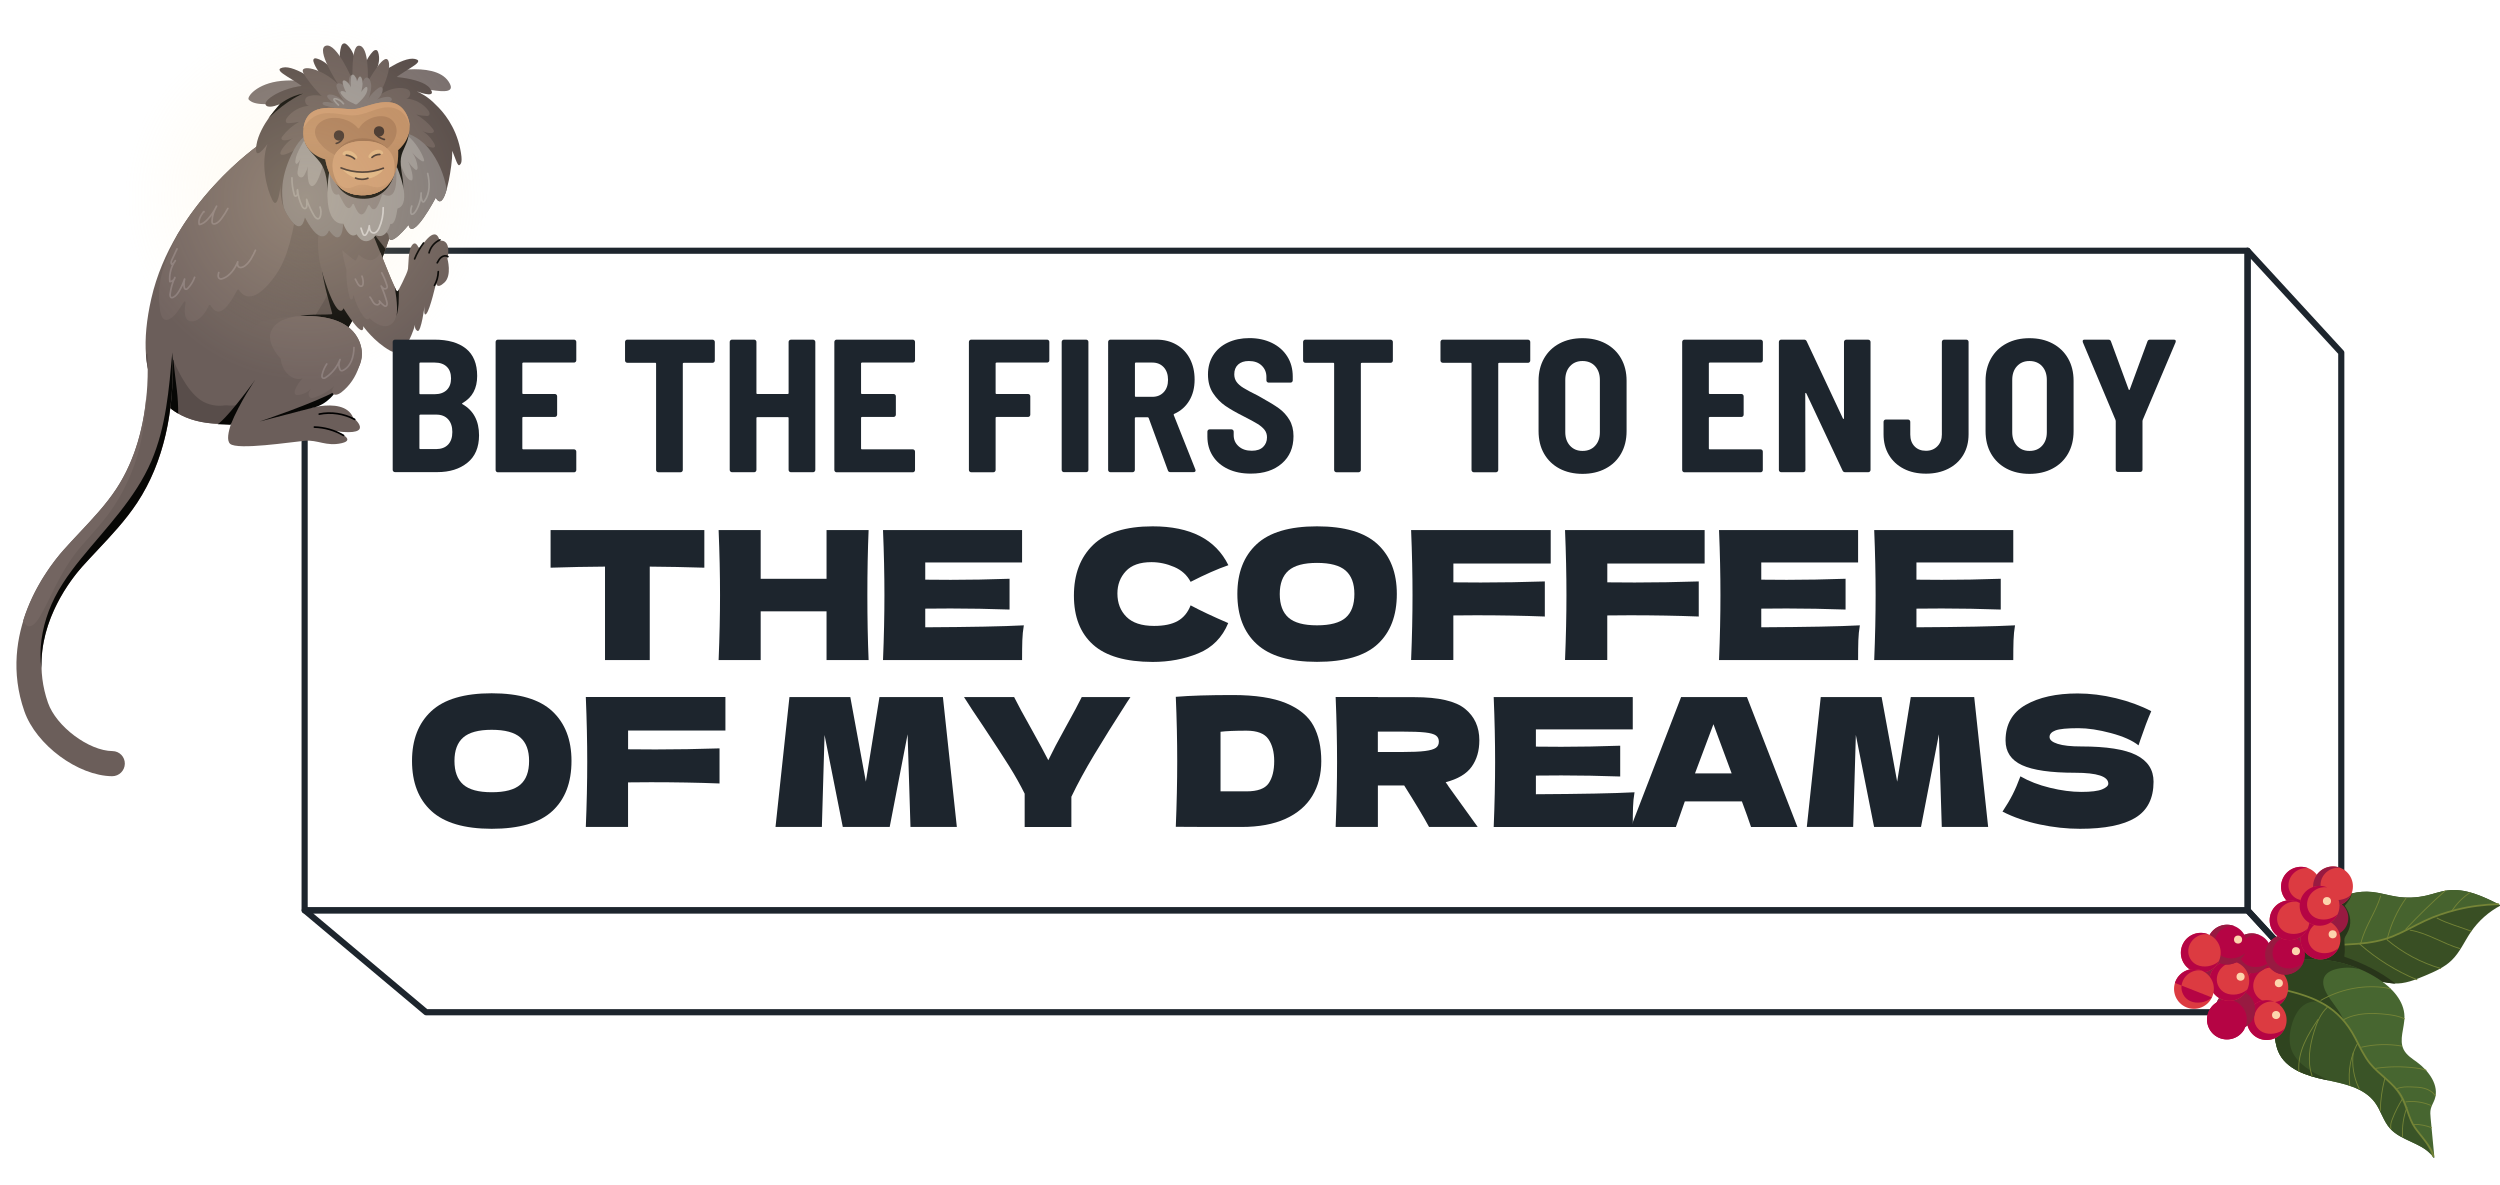 <svg xml:space="preserve" data-sanitized-enable-background="new 0 0 599 284" viewBox="0 0 599 284" y="0px" x="0px" xmlns:xlink="http://www.w3.org/1999/xlink" xmlns="http://www.w3.org/2000/svg" id="Layer_1" version="1.1">
<g>
	<g>
		<g>
			
				<polygon points="538.53,218.12 72.99,218.12 72.99,60.08 538.51,60.08" stroke-miterlimit="10" stroke-linejoin="round" stroke-linecap="round" stroke-width="1.473" stroke="#1D252D" fill="none"></polygon>
			
				<polygon points="538.55,218.12 73.02,218.12 102.1,242.53 560.97,242.53" stroke-miterlimit="10" stroke-linejoin="round" stroke-linecap="round" stroke-width="1.473" stroke="#1D252D" fill="none"></polygon>
			
				<polygon points="560.97,242.53 538.55,218.12 538.53,60.08 560.97,84.49" stroke-miterlimit="10" stroke-linejoin="round" stroke-linecap="round" stroke-width="1.473" stroke="#1D252D" fill="none"></polygon>
		</g>
		<g>
			<path d="M79.69,16.93c-0.89-1.31-2.17-2.44-3.77-2.9c-0.22-0.06-0.48-0.11-0.67,0.03
				c-0.24,0.17-0.2,0.5-0.12,0.76c0.49,1.57,1.57,2.91,2.86,4.01c0.53,0.45,2.26,2.2,2.88,1.43C81.53,19.45,80.11,17.55,79.69,16.93
				z" fill="#584D4A"></path>
			<path d="M85.22,15.84c-0.05-1.88-0.64-3.78-2.07-5.12c-0.2-0.18-0.45-0.37-0.75-0.32
				c-0.38,0.06-0.57,0.43-0.66,0.76c-0.58,1.95-0.34,3.97,0.29,5.84c0.26,0.77,0.92,3.56,2.13,3.07
				C85.45,19.53,85.24,16.74,85.22,15.84z" fill="#584D4A"></path>
			<path d="M89.98,17.18c0.77-1.5,1.13-3.19,0.61-4.7c-0.07-0.21-0.19-0.43-0.44-0.49
				c-0.32-0.07-0.63,0.17-0.84,0.39c-1.28,1.36-1.98,3.04-2.29,4.72c-0.13,0.69-0.79,3.77,0,3.65
				C88.22,20.57,89.61,17.9,89.98,17.18z" fill="#584D4A"></path>
			<path d="M62.57,34.37c-0.42,0.18-21.2,14.65-26.32,37.19c-4.58,20.17,2.29,31.9,21.46,29.75
				c21.07-2.36,38.34-46.63,37.05-51.92S90.18,22.79,62.57,34.37z" fill="#6B5E5A"></path>
			
				<linearGradient gradientTransform="matrix(-1 0 0 1 2822.027 0)" y2="77.891" x2="2765.227" y1="30.093" x1="2737.254" gradientUnits="userSpaceOnUse" id="SVGID_1_">
				<stop style="stop-color:#584D4A" offset="0"></stop>
				<stop style="stop-color:#584D4A;stop-opacity:0" offset="1"></stop>
			</linearGradient>
			<path d="M62.57,34.37c-0.42,0.18-21.2,14.65-26.32,37.19c-4.58,20.17,2.29,31.9,21.46,29.75
				c21.07-2.36,38.34-46.63,37.05-51.92S90.18,22.79,62.57,34.37z" fill="url(#SVGID_1_)"></path>
			<path d="M70.65,36.56c0.94,3.58,0.94,7.39,0.64,11.05c-0.3,3.6-0.94,7.19-1.89,10.67
				c-0.77,2.8-1.75,5.36-3.43,7.74c-1.74,2.47-5.98,7.59-8.72,3.45c-0.09-0.13-0.29-0.15-0.37,0c-0.73,1.29-1.43,2.63-2.4,3.76
				c-0.48,0.57-1.1,1.23-1.86,1.4c-1.04,0.23-1.73-0.69-2.19-1.47c-0.08-0.13-0.3-0.15-0.37,0C49.35,74.71,48,76.86,46.09,77
				c-2.29,0.16-1.88-3.15-1.61-4.52c0.05-0.25-0.25-0.36-0.39-0.17c-1,1.38-1.86,3.28-3.43,4.11c-2.05,1.08-2.31-1.88-2.44-3.18
				c-0.35-3.43,0.11-6.74,1.23-10.01c0.84-2.46,1.95-4.82,3.12-7.14c8.02-13.49,19.69-21.59,20-21.72c2.18-0.91,4.2-1.62,6.09-2.15
				C69.59,33.48,70.23,34.99,70.65,36.56z" fill="#736561"></path>
			<path d="M40.25,82.8c0.31,1.03,0.67,2.04,1.09,3.04c1.49,3.59,4.3,9.28,8.12,10.77
				c8.48,3.31,14.81-7.6,19.77-12.97C81.63,70.2,88.57,50.6,84.27,32.51c8.05,3.79,9.67,13.54,10.48,16.88
				c1.29,5.29-15.98,49.57-37.05,51.92c-14.37,1.61-21.83-4.58-22.73-16.28C36.37,83.48,38.09,82.52,40.25,82.8z" fill="#584D4A"></path>
			<path d="M68.45,77.22c3.04-2.35,7.33-1.68,10.92-1.91c0.14-0.01,0.25-0.13,0.21-0.27
				c-0.95-3.52-2.02-7.03-2.46-10.66c-0.45-3.68-0.17-7.38,0.3-11.05c0.49-3.83,1.14-7.52,2.47-11.15c0.09-0.26,0.19-0.51,0.29-0.76
				c0.9,2.15,2.17,4.13,3.51,6.04c1.68,2.4,3.32,4.82,4.98,7.24c1.17,1.71,2.44,3.35,3.72,4.97c-3.47,9.58-10.36,23.42-19.05,32.5
				c-2.21-1.69-4.23-3.74-5.68-6.07C65.81,83.11,65.39,79.59,68.45,77.22z" fill="#070705"></path>
			<path d="M38.25,82.91c0.62-0.15,1.28-0.2,1.99-0.11c0.31,1.03,0.67,2.04,1.09,3.04c0.08,0.19,0.16,0.39,0.25,0.59
				c0.19,2.35,0.53,4.69,0.8,7.04c0.22,1.88,0.32,3.75,0.32,5.63c-2.04-1.17-3.67-2.75-4.91-4.7
				C38.09,90.57,38.25,86.74,38.25,82.91z" fill="#070705"></path>
			<path d="M88.89,55.4c0.43,0,4.75,12.04,6.32,14.62c0,0,2.4-4.46,2.55-5.6s0-4.43,1-5.72
				c1-1.29,1.72,1.14,1.72,1.14s3.72-6.58,4.86-2.15c0,0,2.86-0.72,1.86,4.29c0,0,1.14,4.01-0.72,5.72c-1.86,1.72-2,0.14-2,0.14
				s-1.43,6.29-2.29,7.3c-0.86,1-0.43-2-0.43-2s-0.86,6.58-1.72,6.15c-0.86-0.43-0.57-1.57-0.57-1.57s-2.15,8.44-6.01,6.29
				s-6.44-5.86-6.44-5.86s0.57,4.01-4.72-4.29c0,0-1.11,3.52-4.43-6.44c-1.57-4.72-1.57-7.01-1.57-7.01s-1.22-8.27,4.07-9.8
				C85.66,49.08,88.89,55.4,88.89,55.4z" fill="#6B5E5A"></path>
			<path d="M91.08,17.64c0,0,12.91-3.34,16.39,1.89c3.48,5.22-10.15-0.15-14.21,0.87
				C89.19,21.41,91.08,17.64,91.08,17.64z" fill="#7B716F"></path>
			<path d="M77.45,20.69c0,0-4.06-1.89-10.01-1.31c-5.95,0.58-8.41,3.92-7.83,4.5c0.58,0.58,2.18,2.03,11.46,0.15
				S77.45,20.69,77.45,20.69z" fill="#7B716F"></path>
			<path d="M77.45,20.69c0,0-6.67-5.22-9.72-4.5c-3.05,0.73,3.92,3.05,6.38,6.09" fill="#584D4A"></path>
			<path d="M89.73,18.63c0,0,6.67-5.22,9.72-4.5c3.05,0.73-3.92,3.05-6.38,6.09" fill="#584D4A"></path>
			<path d="M61.45,34.69c0.75-4.69,5.62-9.75,5.62-9.75s-2.39,1.1-3.26,0.38c-1.55-1.29,5.88-5.81,12.81-4.69
				c6.93,1.12,14.99-2.44,14.99-2.44s9.37,0.19,11.43,3c1.72,2.35-1.93,1.16-3.17,0.71c0.8,0.33,2.69,1.25,4.5,3.16
				c1.86,1.74,4.77,5.19,5.89,10.57c0.64,3.11,0.26,3.61-0.18,3.93c-0.44,0.31-0.94-1.54-1.71-3.41c0,1.11-0.08,2.31-0.26,3.59
				c0,0-1.45,11.74-3.7,7.61c0,0-5.59,10.65-6.53,6.53c0,0-4.58,5.73-4.77,2.73c-0.19-3-11.67-2.97-11.67-2.97l0.52,0.23
				c0,0,0.15,5.94-3.12,1.34c0,0-1.63,4.75-5.79-3.12c0,0-0.76,5.27-4.31-0.74c-1.81-3.06-1.53-6.64-1.49-7.08
				c-0.06,0.56-0.68,6.29-1.99,3.68c-1.34-2.67-2.89-8.59-1.19-13.44C64.08,34.51,60.7,39.38,61.45,34.69z" fill="#584D4A"></path>
			<path d="M97.14,21.23c0.29,0.08,0.58,0.17,0.81,0.37c0.68,0.57,0.29,1.91-0.59,2.03
				c2.04,0.12,4.01,1.18,5.25,2.82c0.28,0.37,0.49,0.98,0.1,1.24c-0.16,0.1-0.36,0.1-0.54,0.09c-0.82-0.04-1.64-0.15-2.44-0.33
				c1.55,0.87,2.91,2.05,4,3.46c0.14,0.18,0.28,0.4,0.22,0.62c-0.08,0.29-0.46,0.37-0.77,0.36c-0.72-0.02-1.43-0.21-2.05-0.56
				c1.52,0.89,2.74,2.58,3.06,3.38c0.54,2.01-4.55-1.06-6.7-2.42c-2.08-1.32-4.65-2.4-6.58-3.88C86.02,24.63,93.23,20.2,97.14,21.23
				z" fill="#6B5E5A"></path>
			<path d="M74.26,22.96c-0.29,0.08-0.58,0.17-0.81,0.37c-0.68,0.57-0.29,1.91,0.59,2.03
				c-2.04,0.12-4.01,1.18-5.25,2.82c-0.28,0.37-0.49,0.98-0.1,1.24c0.16,0.1,0.36,0.1,0.54,0.09c0.82-0.04,1.64-0.15,2.44-0.33
				c-1.55,0.87-2.91,2.05-4,3.46c-0.14,0.18-0.28,0.4-0.22,0.62c0.08,0.29,0.46,0.37,0.77,0.36c0.72-0.02,1.43-0.21,2.05-0.56
				c-1.52,0.89-2.74,2.58-3.06,3.38c-0.54,2.01,4.55-1.06,6.7-2.42c2.08-1.32,4.65-2.4,6.58-3.88
				C85.38,26.37,78.17,21.93,74.26,22.96z" fill="#6B5E5A"></path>
			<path d="M93.12,56.62c-0.09-1.43-2.75-2.17-5.5-2.56c-0.38-3.26-0.45-6.55-0.11-9.81
				c0.39-3.81,1.33-8.4,4.33-11.08c3.51-3.15,8.24-0.75,10.83,2.36c2.3,2.76,3.75,6.3,4.36,9.87c-0.64,2.27-1.53,3.94-2.61,1.97
				c0,0-5.59,10.65-6.53,6.53C97.9,53.89,93.31,59.62,93.12,56.62z" fill="#807978"></path>
			<path d="M98.4,33.19c0.73,0.66,1.55,1.82,2.07,2.66c0.52,0.84,1.19,2.33,1.16,2.59c-0.11,0.95-2.36-1.23-2.8-1.81
				c0.7,1.01,1.12,2.21,1.23,3.44c0.02,0.26-0.03,0.6-0.29,0.64c-0.15,0.02-0.28-0.08-0.39-0.17c-0.62-0.53-1.16-1.15-1.59-1.84
				c0.74,1.45,1.4,3.99,0.91,4.53c-0.58,0.13-1.36-0.83-1.64-1.36c-1.2-2.36-1.65-4.31-2.36-6.86c-0.27-0.95-0.8-3.03,0.39-3.62
				C96.24,30.82,97.68,32.53,98.4,33.19z" fill="#9A9593"></path>
			<path d="M96.07,37.84c-0.33,2.23,0.57,4.52,0.55,6.76c-0.02,2.1-0.67,4.29-2.62,5.34
				c-1.63,0.87-3.66,0.81-5.39,0.3c-0.46-0.13-0.88-0.31-1.29-0.51c-0.05-1.83,0.01-3.65,0.2-5.47c0.39-3.81,1.33-8.4,4.33-11.08
				c1.85-1.66,4.04-1.78,6.07-1.06C97.86,34.11,96.36,35.86,96.07,37.84z" fill="#070705"></path>
			<path d="M68.74,51.35c-0.32-0.55-0.58-1.11-0.78-1.67c-0.33-1.78-0.46-3.59-0.27-5.45
				c0.28-2.71,1.26-5.48,2.5-7.9c1.05-2.05,2.57-4.22,4.98-4.69c3.29-0.64,5.47,2.26,6.72,4.89c1.62,3.41,2.4,7.25,2.88,10.98
				c0.26,2.03,0.52,4.2,0.46,6.31c-2.09-0.16-3-0.25-3-0.25s-0.12,6.26-3.39,1.66c0,0-1.63,4.75-5.79-3.12
				C73.05,52.09,72.3,57.36,68.74,51.35z" fill="#807978"></path>
			<path d="M74.89,44.57c-0.51,0.12-0.85-0.52-0.96-1.03c-0.25-1.21-0.3-2.46-0.16-3.68
				c-0.17,0.69-0.44,1.36-0.78,1.98c-0.15,0.28-0.34,0.57-0.65,0.65c-0.43,0.12-0.87-0.23-1-0.66c-0.13-0.42-0.04-0.88,0.05-1.31
				c0.19-0.89,0.38-1.79,0.63-2.66c-0.11,0.48-0.36,0.92-0.72,1.26c-0.06,0.06-0.13,0.12-0.21,0.13c-0.24,0.04-0.35-0.3-0.33-0.55
				c0.08-1.35,0.74-2.58,1.38-3.77c0.3-0.55,0.6-1.11,1.04-1.56c2.91-3.04,5.24,0.92,4.73,3.74C77.64,38.61,76.38,44.23,74.89,44.57
				z" fill="#9A9593"></path>
			<path d="M78.66,46.79c-0.3-2.71-0.29-5.69-2.02-7.96c-1.51-1.98-3.7-3.4-3.77-6.09c0.66-0.53,1.42-0.93,2.3-1.1
				c3.29-0.64,5.47,2.26,6.72,4.89c1.62,3.41,2.4,7.25,2.88,10.98c0.26,2.03,0.52,4.2,0.46,6.31C83.14,53.65,79,49.8,78.66,46.79z" fill="#070705"></path>
			<path d="M95.18,40.2c0,0,3.73,8.66,0.06,9.77c-0.29,1.63-0.59,3.91-1.72,3.68c0,0-0.81,3.81-3.48,2.72
				c0,0-2.4,3.36-4.62-0.24c0,0-1.58,1.58-3.18-2.56c0,0-5.47,1.16-3.28-13.03C82.14,34.01,95.18,40.2,95.18,40.2z" fill="#9A9593"></path>
			<path d="M91.86,46.59c-0.13-0.06-0.27-0.01-0.32,0.13c-0.27,0.74-0.51,1.49-0.86,2.19
				c-0.18,0.36-0.41,0.85-0.75,1.09c-0.66,0.46-1.07-0.25-1.36-0.77c-0.07-0.13-0.31-0.15-0.37,0c-0.26,0.61-0.85,2.35-1.74,2.13
				c-0.8-0.2-1.36-1.75-1.66-2.4c-0.07-0.14-0.31-0.14-0.37,0c-0.23,0.52-0.57,1.17-1.21,0.79c-0.39-0.24-0.67-0.72-0.9-1.1
				c-0.39-0.63-0.7-1.31-1.03-1.98c-0.04-0.08-0.16-0.13-0.24-0.1c-1.73,0.63-2.07-2.99-2.09-6.01c0-0.01,0-0.02,0-0.03
				c2.93-5.98,14.15-1.25,15.97-0.44C95,42.5,95.41,48.32,91.86,46.59z" fill="#7B716F" opacity="0.65"></path>
			<path d="M85.53,47.49c-3.97-0.68-5.34-3.8-6.23-6.26c-0.1-0.27-0.19-0.55-0.29-0.83
				c2.95-5.66,13.58-1.34,15.76-0.38C94.23,45.18,90.6,48.35,85.53,47.49z" fill="#070705"></path>
			<path d="M93.2,15.13c0.44,2.8-3.2,11.44-7.73,12.42c-4.53,0.98-11.71-7.88-12.8-10.09s4.53-1.1,8.32,2.7
				c0,0-5.52-8.47-2.89-9.21s6.4,8.35,6.4,8.35s-0.46-8.22,1.43-8.35c2.67-0.17,2.18,8.71,2.18,8.71S92.6,11.33,93.2,15.13z" fill="#6B5E5A"></path>
			<g>
				<g>
					<g>
						<path d="M90.41,23.89c0.65-0.68,1.23-1.48,1.28-2.37c0.01-0.24-0.05-0.52-0.29-0.62
							c-0.24-0.1-0.52,0.05-0.73,0.2c-1,0.7-1.83,1.58-2.43,2.58c-0.36,0.6-0.64,1.24-0.92,1.88c-0.13,0.3-0.27,0.58-0.31,0.88
							C88.29,25.97,89.51,24.83,90.41,23.89z" fill="#7B716F"></path>
					</g>
					<g>
						<path d="M86.34,21.91c-0.06-1.24-0.3-2.55-1.19-3.5c-0.24-0.25-0.6-0.49-0.95-0.39
							c-0.35,0.11-0.48,0.49-0.54,0.83c-0.28,1.56-0.19,3.17,0.24,4.7c0.26,0.92,0.65,1.81,1.04,2.69c0.18,0.41,0.33,0.82,0.61,1.16
							C86.38,25.83,86.42,23.63,86.34,21.91z" fill="#7B716F"></path>
					</g>
					<g>
						<path d="M84.32,22.63c-0.6-1.03-1.38-2.06-2.56-2.54c-0.32-0.13-0.73-0.2-0.98,0.01
							c-0.25,0.22-0.19,0.59-0.09,0.9c0.45,1.42,1.24,2.76,2.29,3.91c0.63,0.69,1.35,1.3,2.07,1.92c0.34,0.29,0.65,0.57,1.04,0.77
							C86.09,25.96,85.15,24.07,84.32,22.63z" fill="#7B716F"></path>
					</g>
					<g>
						<path d="M88.63,22.64c0.33-1.14,0.51-2.39-0.01-3.48c-0.14-0.29-0.4-0.6-0.75-0.59
							c-0.35,0.01-0.59,0.33-0.74,0.62c-0.73,1.35-1.15,2.83-1.22,4.33c-0.04,0.9,0.04,1.81,0.12,2.71c0.04,0.42,0.05,0.82,0.2,1.21
							C87.46,26.22,88.17,24.23,88.63,22.64z" fill="#7B716F"></path>
					</g>
					<g>
						<path d="M81.76,23.76c-0.76-0.57-1.66-1.09-2.65-1.11c-0.27-0.01-0.58,0.05-0.69,0.27
							c-0.11,0.22,0.06,0.47,0.23,0.66c0.79,0.89,1.78,1.62,2.9,2.15c0.67,0.32,1.39,0.56,2.1,0.8c0.33,0.11,0.64,0.23,0.99,0.27
							C84.1,25.64,82.82,24.55,81.76,23.76z" fill="#7B716F"></path>
					</g>
					<g>
						<path d="M92.66,23.21c0.26-0.02,0.52-0.02,0.76,0.07s0.44,0.28,0.46,0.51c0.03,0.42-0.49,0.67-0.94,0.78
							c-1.35,0.31-2.81,0.49-4.16,0.75C89.18,24.09,91.4,23.3,92.66,23.21z" fill="#7B716F"></path>
					</g>
					<g>
						<path d="M79.4,24.59c-0.56-0.12-1.15-0.21-1.72-0.13c-0.12,0.02-0.24,0.05-0.32,0.13
							c-0.12,0.12-0.07,0.33,0.05,0.45c0.12,0.12,0.3,0.18,0.47,0.23c1.62,0.49,3.51,0.99,5.23,0.97
							C82.99,25.36,80.25,24.77,79.4,24.59z" fill="#7B716F"></path>
					</g>
				</g>
			</g>
			<path d="M81.59,22.02c0.06-0.17,0.25-0.21,0.4-0.21c0.35,0.01,0.67,0.16,0.97,0.36
				c-0.36-0.66-0.64-1.37-0.82-2.13c-0.06-0.23-0.09-0.51,0.05-0.68c0.15-0.16,0.39-0.11,0.57-0.01c0.58,0.31,0.99,0.9,1.32,1.55
				c-0.08-0.8-0.07-1.61,0.04-2.4c0.03-0.25,0.11-0.54,0.31-0.62c0.2-0.08,0.41,0.1,0.55,0.29c0.29,0.4,0.46,0.88,0.56,1.39
				c0.08-0.26,0.17-0.51,0.28-0.76c0.09-0.22,0.23-0.46,0.43-0.47c0.2-0.01,0.35,0.23,0.43,0.45c0.31,0.82,0.2,1.77,0.01,2.63
				c-0.05,0.21-0.1,0.43-0.15,0.65c0.27-0.4,0.57-0.76,0.91-1.07c0.12-0.11,0.29-0.22,0.43-0.15c0.14,0.08,0.18,0.29,0.17,0.47
				c-0.03,0.68-0.37,1.28-0.74,1.8c-0.52,0.71-1.74,1.95-1.99,1.93c-0.25-0.03-0.51-0.21-0.68-0.29c-0.41-0.18-0.83-0.37-1.22-0.61
				c-0.65-0.4-1.23-0.96-1.69-1.63C81.63,22.37,81.53,22.18,81.59,22.02z" fill="#9A9593"></path>
			<path d="M95.39,35.97c0,0,0.84,10.3-7.93,10.79c-8.43,0.47-9.52-8.57-9.52-8.57s-6.15-1.44-5.22-7.57
				c1.03-6.86,8.38-4.23,12.21-4.49c2.88-0.19,10.02-4.64,12.71,1.8C99.6,32.66,95.39,35.97,95.39,35.97z" fill="#BE8C63"></path>
			
				<linearGradient gradientTransform="matrix(-1 0 0 1 2822.027 0)" y2="33.123" x2="2736.645" y1="44.924" x1="2736.645" gradientUnits="userSpaceOnUse" id="SVGID_00000072255784219702372820000011735228590774430117_">
				<stop style="stop-color:#A97955" offset="0"></stop>
				<stop style="stop-color:#A97955;stop-opacity:0" offset="1"></stop>
			</linearGradient>
			<path d="M95.39,35.97c0,0,0.84,10.3-7.93,10.79
				c-8.43,0.47-9.52-8.57-9.52-8.57s-6.15-1.44-5.22-7.57c1.03-6.86,8.38-4.23,12.21-4.49c2.88-0.19,10.02-4.64,12.71,1.8
				C99.6,32.66,95.39,35.97,95.39,35.97z" fill="url(#SVGID_00000072255784219702372820000011735228590774430117_)"></path>
			<path d="M93.83,25.78c-1.61-0.25-3.16,0.23-4.65,0.77c-1.88,0.69-3.62,1.27-5.66,1.06c-3.22-0.34-6.4-1.35-9.15,1
				c-0.75,0.64-1.31,1.4-1.69,2.25c0.01-0.08,0.02-0.15,0.03-0.23c1.03-6.86,8.38-4.23,12.21-4.49c2.88-0.19,10.02-4.64,12.71,1.8
				c0.37,0.88,0.52,1.71,0.53,2.48C97.72,28.15,96.4,26.17,93.83,25.78z" fill="#CB976D"></path>
			<path d="M78.38,28.46c2.43-0.7,5.78,0.24,7.36,2.24c0.09,0.11,0.28,0.07,0.34-0.04c1.43-2.64,6.65-4.23,8.48-1.11
				c1.21,2.06-0.1,4.89-2,6.16c-0.06-0.01-0.12,0.01-0.17,0.06c-0.04,0.04-0.09,0.08-0.14,0.12c-0.17,0.09-0.34,0.18-0.52,0.25
				c-0.13,0.05-0.17,0.19-0.13,0.29c-4.27,3.22-11.1,2.19-14.62-1.71c-0.78-0.86-1.55-2-1.51-3.22
				C75.51,29.95,77.01,28.85,78.38,28.46z" fill="#A97955"></path>
			<path d="M82.85,34.2c3.2-1.84,7.36-1.25,9.93,1.33c-0.08,0.06-0.15,0.12-0.23,0.17
				c-0.06-0.01-0.12,0.01-0.17,0.06c-0.04,0.04-0.09,0.08-0.14,0.12c-0.17,0.09-0.34,0.18-0.52,0.25c-0.13,0.05-0.17,0.19-0.13,0.29
				c-3.18,2.4-7.78,2.44-11.37,0.69C80.81,35.94,81.62,34.91,82.85,34.2z" fill="#986A49"></path>
			<path d="M87.45,46.77c-2.51,0.14-4.36-0.57-5.73-1.62c-2.11-2.54-3.11-6.86-0.49-9.38
				c2.03-1.96,5.5-2.28,8.15-1.77c2.67,0.51,4.71,2.12,5.09,4.88c0.13,0.92,0.14,2.06-0.07,3.12
				C93.39,44.35,91.39,46.55,87.45,46.77z" fill="#CB976D"></path>
			<path d="M86.72,42.94c-2.73,0.05-5.06-2.64-4.69-2.54c1.48,0.39,3.82,0.8,5.35,0.75
				c0.76-0.03,1.52-0.11,2.28-0.24c0.68-0.12,1.49-0.51,2.15-0.51c0.05,0.73-1.51,1.63-2.06,1.91
				C88.82,42.79,87.77,42.92,86.72,42.94z" fill="#DDB17F"></path>
			
				<linearGradient gradientTransform="matrix(-1 0 0 1 2822.027 0)" y2="41.412" x2="2734.684" y1="52.062" x1="2734.391" gradientUnits="userSpaceOnUse" id="SVGID_00000158004311249098815330000010673416929276415404_">
				<stop style="stop-color:#A97955" offset="0"></stop>
				<stop style="stop-color:#A97955;stop-opacity:0" offset="1"></stop>
			</linearGradient>
			<path d="M83.43,45.07c1.4-0.04,1.74-0.99,3.95-0.81
				c1.17,0.09,2.22,0.77,3.43,0.58c1.68-0.26,2.78-1.57,3.61-2.96c-0.01,0.04-0.01,0.08-0.02,0.12c-1.01,2.35-3.01,4.55-6.95,4.77
				c-2.51,0.14-4.36-0.57-5.73-1.62c-0.56-0.67-1.04-1.48-1.4-2.33C80.98,44.12,82.04,45.11,83.43,45.07z" fill="url(#SVGID_00000158004311249098815330000010673416929276415404_)"></path>
			<path d="M93.14,36.73c0.49,1.99-0.62,3.24-2.44,3.79c-2.63,0.79-6.15,0.86-8.66-0.32
				c-1.32-0.62-1.91-1.73-1.91-2.86c0.25-0.57,0.62-1.11,1.11-1.58c2.03-1.96,5.5-2.28,8.15-1.77c0.95,0.18,1.83,0.51,2.57,0.98
				C92.51,35.39,92.94,35.93,93.14,36.73z" fill="#CB976D"></path>
			<path d="M85.61,37.79c0.03-0.14-0.04-0.28-0.11-0.4c-0.4-0.64-1.07-1.12-1.81-1.26c-0.53-0.1-1.15,0-1.49,0.42
				c-0.07,0.09-0.13,0.19-0.13,0.31s0.05,0.23,0.16,0.28c0.06,0.02,0.12,0.02,0.18,0.02c0.63-0.02,1.27,0.14,1.82,0.44
				C84.51,37.73,85.43,38.55,85.61,37.79z" fill="#DDB17F"></path>
			<path d="M88.27,37.57c-0.03-0.14,0.04-0.28,0.11-0.4c0.4-0.64,1.07-1.12,1.81-1.26c0.53-0.1,1.15,0,1.49,0.42
				c0.07,0.09,0.13,0.19,0.13,0.31c0.01,0.11-0.05,0.23-0.16,0.28c-0.06,0.02-0.12,0.02-0.18,0.02c-0.63-0.02-1.27,0.14-1.82,0.44
				C89.37,37.52,88.44,38.34,88.27,37.57z" fill="#DDB17F"></path>
			<circle r="1.23" cy="32.46" cx="81.22" fill="#3A2A24"></circle>
			<circle r="1.23" cy="31.48" cx="90.82" fill="#3A2A24"></circle>
			<g>
				
					<path d="M84.96,38.06c-0.55-0.49-1.25-0.8-1.99-0.88" stroke-miterlimit="10" stroke-linejoin="round" stroke-linecap="round" stroke-width="0.404" stroke="#3A2A24" fill="none"></path>
				
					<path d="M91.01,37c-0.69-0.02-1.38,0.24-1.88,0.71" stroke-miterlimit="10" stroke-linejoin="round" stroke-linecap="round" stroke-width="0.404" stroke="#3A2A24" fill="none"></path>
				
					<path d="M91.85,40.3c-3.22,1.28-6.93,1.25-10.13-0.07" stroke-miterlimit="10" stroke-linejoin="round" stroke-linecap="round" stroke-width="0.404" stroke="#3A2A24" fill="none"></path>
				
					<path d="M88.15,42.71c-0.94,0.36-2.03,0.34-2.96-0.05" stroke-miterlimit="10" stroke-linejoin="round" stroke-linecap="round" stroke-width="0.404" stroke="#3A2A24" fill="none"></path>
			</g>
			<path d="M62.43,77.14c0,0,19.74-5.44,23.75,4.86S70.44,98.89,70.44,98.89s11.73-4.58,14.16,1.14
				c0,0,5.72,4.58-4.15,3.29c0,0,5.15,2,1.43,2.86c-3.72,0.86-5.72-0.86-8.87-0.57c-3.15,0.29-16.16,2.29-17.88,0.72
				c-1.72-1.57,1.72-8.44,2.29-9.3c0,0-11.44,2-6.72-8.73" fill="#6B5E5A"></path>
			<path d="M74.77,97.73L62.18,101c0,0,13.6-4.57,18.39-7.36C80.57,93.64,78.56,97.06,74.77,97.73z" fill="#070705"></path>
			<g>
				<g>
					<path d="M26.88,185.98c1.65,0,3-1.33,3.03-2.98c0.03-1.66-1.29-3.02-2.95-3.04
						c-5.67-0.05-13.48-5.89-15.46-11.57c-5.46-15.62,4.93-28.95,8.24-32.66c1.19-1.34,2.46-2.68,3.68-3.98
						c3.29-3.5,6.69-7.12,9.45-11.3c6.59-10,9.45-23.35,8.28-38.63c-0.13-1.65-1.57-2.89-3.23-2.74c-1.65,0.14-2.89,1.6-2.76,3.25
						c0.75,9.71,0.09,23.64-7.29,34.83c-2.47,3.74-5.54,7.02-8.8,10.48c-1.25,1.33-2.54,2.7-3.78,4.1
						c-3.87,4.34-16,19.95-9.45,38.68c2.82,8.07,12.85,15.48,21.03,15.56C26.86,185.98,26.87,185.98,26.88,185.98z" fill="#6B5E5A"></path>
				</g>
			</g>
			<g>
				<g>
					<path d="M32.18,111.4c-1.2,3.42-2.81,6.68-4.78,9.72c-2.27,3.52-5.08,6.47-7.82,9.61
						c-2.63,3.02-4.65,6.46-6.46,10.02c-0.93,1.84-1.76,3.75-2.76,5.54c-0.63,1.13-1.68,3.35-3.04,3.73
						c-0.8,0.23-1.38-0.43-1.77-1.3c2.58-8.34,7.49-14.51,9.71-16.99c1.24-1.39,2.53-2.77,3.78-4.1c3.26-3.47,6.33-6.74,8.8-10.48
						c4.75-7.21,6.71-15.55,7.31-23.16C34.95,99.91,34.15,105.79,32.18,111.4z" fill="#736561"></path>
				</g>
			</g>
			<g>
				<path d="M11.65,146.5c1.73-4.68,4.62-8.79,7.75-12.64c6.06-7.46,13.04-14.44,16.88-23.4
					c3.52-8.22,4.2-17.19,5.01-26.02c0.67,14.19-2.22,26.6-8.44,36.02c-2.76,4.18-6.16,7.8-9.45,11.3c-1.22,1.3-2.49,2.65-3.68,3.98
					c-2.72,3.05-10.19,12.56-9.78,24.51C9.28,155.59,10.02,150.9,11.65,146.5z" fill="#070705"></path>
			</g>
			
				<path d="M82.24,32.67c-0.17,0.82-0.85,1.51-1.67,1.69" stroke-miterlimit="10" stroke-linejoin="round" stroke-linecap="round" stroke-width="0.404" stroke="#3A2A24" fill="none"></path>
			
				<path d="M89.82,31.53c0.1,0.5,0.44,0.92,0.84,1.22c0.41,0.3,0.88,0.5,1.36,0.67c0.03,0.01,0.06,0.02,0.08-0.01
				c0.02-0.02-0.04-0.04-0.03-0.02" stroke-miterlimit="10" stroke-linejoin="round" stroke-linecap="round" stroke-width="0.404" stroke="#3A2A24" fill="none"></path>
			
				<path d="M102.47,41.56c0.52,2.23,0.59,4.75-0.75,6.6c-0.08,0.11-0.18,0.23-0.32,0.22c-0.16-0.01-0.26-0.18-0.31-0.34
				c-0.2-0.57-0.26-1.19-0.18-1.8c0.03,1.89-1.21,4.93-2.11,5.08c-0.45,0.24-0.52-0.94-0.14-1.95" stroke-miterlimit="10" stroke-linejoin="round" stroke-linecap="round" stroke-width="0.404" stroke="#9A9593" fill="none"></path>
			
				<path d="M76.67,49.61c0.28,0.71,0.3,1.53,0.07,2.25c-0.06,0.19-0.15,0.39-0.32,0.49c-0.41,0.24-0.88-0.21-1.12-0.62
				c-0.75-1.24-1.37-2.57-1.83-3.95c0.06,0.49,0.07,0.98,0.04,1.47c-0.02,0.27-0.08,0.58-0.33,0.68c-0.34,0.15-0.67-0.24-0.83-0.58
				c-0.58-1.22-0.95-2.54-1.06-3.89c-0.13,0.3,0,0.64,0,0.97c-0.01,0.33-0.34,0.7-0.61,0.51c-0.1-0.07-0.15-0.2-0.18-0.32
				c-0.38-1.3-0.56-2.66-0.55-4.01" stroke-miterlimit="10" stroke-linejoin="round" stroke-linecap="round" stroke-width="0.404" stroke="#9A9593" fill="none"></path>
			
				<path d="M61.2,59.96c-0.64,1.4-1.33,2.87-2.58,3.78c-0.45,0.33-1.15,0.54-1.52,0.12c-0.26-0.29-0.2-0.74-0.13-1.13
				c-0.7,1.68-1.83,3.32-3.52,3.99c-0.25,0.1-0.55,0.18-0.8,0.06c-0.5-0.23-0.41-0.96-0.24-1.48" stroke-miterlimit="10" stroke-linejoin="round" stroke-linecap="round" stroke-width="0.404" stroke="#8C7E7C" fill="none"></path>
			
				<path d="M54.59,49.95c-0.43,0.82-0.93,1.6-1.48,2.35c-0.43,0.59-0.95,1.19-1.67,1.34c-0.14,0.03-0.28,0.04-0.4-0.03
				c-0.22-0.12-0.25-0.42-0.24-0.67c0.06-1.25,0.44-2.48,1.09-3.54c-0.55,1.16-1.28,2.23-2.15,3.17c-0.54,0.58-1.2,1.14-1.99,1.22
				c-0.33-1.04,0.33-2.11,0.97-3c0.03-0.05,0.08-0.1,0.14-0.1c0.06,0.01,0.07,0.12,0.02,0.11" stroke-miterlimit="10" stroke-linejoin="round" stroke-linecap="round" stroke-width="0.404" stroke="#8C7E7C" fill="none"></path>
			
				<path d="M46.63,66.44c-0.34,0.96-0.88,1.85-1.58,2.59c-0.15,0.16-0.34,0.32-0.55,0.28c-0.26-0.05-0.36-0.37-0.39-0.64
				c-0.06-0.6-0.02-1.22,0.12-1.81c-0.34,1.03-0.79,2.01-1.35,2.94c-0.36,0.59-0.79,1.18-1.42,1.46c-0.12,0.05-0.25,0.09-0.38,0.06
				c-0.31-0.08-0.35-0.5-0.32-0.82c0.16-1.39,0.55-2.76,1.15-4.02c-0.12,0.55-0.66,0.99-1.22,0.99c-0.18-1.76,0.3-3.58,1.31-5.02
				c-0.17,0.38-0.48,0.69-0.86,0.86c-0.25-0.26-0.12-0.69,0.04-1.02c0.41-0.89,0.82-1.77,1.23-2.66c-0.05,0.12-0.1,0.23-0.14,0.35" stroke-miterlimit="10" stroke-linejoin="round" stroke-linecap="round" stroke-width="0.404" stroke="#8C7E7C" fill="none"></path>
			<path d="M81.98,59.95c0.99,0.84,1.94,1.72,3.04,2.41c0.1,0.06,0.24,0.02,0.29-0.08c0.26-0.45,0.5-0.83,0.63-1.29
				c1.34,1.23,3.2,2.07,4.61,0.41c0.23-0.28,0.43-0.58,0.59-0.9c1.22,3.06,2.67,6.73,3.63,8.66c0.47,2.39,0.86,5.24-0.15,7.41
				c-1.25,2.69-4.29,1.46-5.87-0.17c-0.06-0.06-0.11-0.12-0.16-0.18c-0.05,0.09-0.13,0.18-0.24,0.23c-0.46,0.23-0.96-0.21-1.26-0.63
				c-1.11-1.54-1.92-3.3-2.37-5.14c-0.19,0.37-0.07,1.04-0.49,1.06c-0.26,0.01-0.4-0.29-0.47-0.54c-0.58-2.15-0.83-4.39-0.76-6.62
				C82.54,63.05,82.18,61.5,81.98,59.95z" fill="#736561"></path>
			<path d="M65.09,79.07c0.6-1.19,1.74-2.02,2.95-2.5c0.99-0.39,2.04-0.64,3.11-0.8c5.83-0.34,12.81,0.56,15.02,6.23
				c0.82,2.11,0.64,4.07-0.16,5.85c-0.77,2.43-2.25,4.64-4.27,6.19c-0.6,0.46-1.57,0.83-2.02,0.22c-0.38-0.51-0.02-1.23,0.35-1.75
				c-1.38,1.23-3.02,2.17-4.78,2.74c-0.25,0.08-0.52,0.16-0.77,0.08c-0.42-0.12-0.63-0.64-0.56-1.07c0.07-0.43,0.34-0.81,0.6-1.16
				c-0.81,0.86-1.93,1.41-3.1,1.54c-0.2,0.02-0.42,0.03-0.59-0.08c-0.39-0.24-0.3-0.82-0.13-1.25c0.41-1,1.02-1.92,1.79-2.69
				c-1.16,0.52-2.56-0.04-3.49-0.9c-1.05-0.97-1.64-2.33-1.78-3.74c-0.71-0.79-1.34-1.66-1.83-2.61
				C64.73,82.05,64.38,80.48,65.09,79.07z" fill="#736561"></path>
			
				<path d="M91.82,49.77c0.03,1.68-0.31,3.36-1,4.89c-0.27,0.6-0.77,1.27-1.42,1.15c-0.35-0.06-0.62-0.36-0.75-0.68
				c-0.13-0.33-0.15-0.69-0.17-1.04c-0.08,0.67-0.3,1.32-0.64,1.9c-0.11,0.19-0.27,0.39-0.49,0.38c-0.25-0.01-0.39-0.3-0.47-0.54
				c-0.13-0.39-0.26-0.77-0.38-1.16" stroke-miterlimit="10" stroke-linejoin="round" stroke-linecap="round" stroke-width="0.404" stroke="#CECBCB" fill="none"></path>
			
				<path d="M84.81,83.26c-0.03,2.13-0.7,4.54-2.61,5.48c-0.14,0.07-0.31,0.13-0.46,0.08c-0.15-0.05-0.24-0.2-0.31-0.35
				c-0.33-0.73-0.31-1.6,0.04-2.32c-0.66,1.72-1.85,3.23-3.37,4.27c-0.22,0.15-0.52,0.3-0.75,0.16c-0.25-0.15-0.23-0.52-0.17-0.8
				c0.21-0.92,0.58-1.79,1.11-2.57" stroke-miterlimit="10" stroke-linejoin="round" stroke-linecap="round" stroke-width="0.404" stroke="#8C7E7C" fill="none"></path>
			
				<path d="M91.47,65.37c0.51,0.96,0.92,1.98,1.24,3.02c0.05,0.17,0.1,0.35,0.04,0.51c-0.1,0.28-0.49,0.37-0.77,0.25
				c-0.28-0.12-0.47-0.37-0.65-0.62c0.56,1.24,1.02,2.53,1.37,3.84c0.1,0.39,0.07,0.97-0.34,0.99c-0.14,0.01-0.28-0.08-0.39-0.17
				c-0.41-0.31-0.78-0.68-1.09-1.1c0.34,0.3-0.01,0.93-0.46,0.95c-0.45,0.03-0.83-0.33-1.07-0.71c-0.24-0.38-0.4-0.82-0.72-1.15" stroke-miterlimit="10" stroke-linejoin="round" stroke-linecap="round" stroke-width="0.404" stroke="#8C7E7C" fill="none"></path>
			
				<path d="M86.73,66.17c0.22,0.55,0.31,1.14,0.27,1.72c-0.01,0.24-0.07,0.5-0.27,0.63c-0.4,0.27-0.87-0.24-1.09-0.67
				c-0.17-0.32-0.33-0.65-0.5-0.97" stroke-miterlimit="10" stroke-linejoin="round" stroke-linecap="round" stroke-width="0.404" stroke="#8C7E7C" fill="none"></path>
			
				<path d="M105.41,57.47c-1.28,0.56-2.28,1.75-2.61,3.11" stroke-miterlimit="10" stroke-linejoin="round" stroke-linecap="round" stroke-width="0.404" stroke="#000000" fill="none"></path>
			
				<path d="M107.32,61.49c-0.46-0.33-1.12-0.21-1.57,0.13s-0.73,0.86-0.99,1.35" stroke-miterlimit="10" stroke-linejoin="round" stroke-linecap="round" stroke-width="0.404" stroke="#000000" fill="none"></path>
			
				<path d="M105.01,65.08c-0.03,1.15-0.34,2.29-0.91,3.3" stroke-miterlimit="10" stroke-linejoin="round" stroke-linecap="round" stroke-width="0.404" stroke="#000000" fill="none"></path>
			
				<path d="M101.49,58.22c-0.88,1.17-1.61,2.45-2.15,3.81" stroke-miterlimit="10" stroke-linejoin="round" stroke-linecap="round" stroke-width="0.404" stroke="#000000" fill="none"></path>
			
				<path d="M82.31,104.33c-2.11-1.24-4.54-1.94-6.98-2" stroke-miterlimit="10" stroke-linejoin="round" stroke-linecap="round" stroke-width="0.404" stroke="#000000" fill="none"></path>
			
				<path d="M84.97,100.49c-2.56-1.39-5.62-1.85-8.48-1.27" stroke-miterlimit="10" stroke-linejoin="round" stroke-linecap="round" stroke-width="0.404" stroke="#000000" fill="none"></path>
			<path d="M94.56,68.76c0,0,0.94,4.75,0.41,7.1c0,0,0.42-1.27,0.53-3.04c0.07-1.21,0.07-3.5,0.07-3.5
				S95.18,70.63,94.56,68.76z" fill="#070705"></path>
			<path d="M61.17,90.98c0,0-3.7,5.33-5.92,10.81l-3.11-0.15C52.14,101.64,54.06,100.75,61.17,90.98z" fill="#070705"></path>
			<path d="M67.07,24.95c0,0,2.48-2.03,5.56-2.53c0,0-3.5,1.29-8.3,5.86L67.07,24.95z" fill="#070705"></path>
			
				<path d="M82.29,24.85c-0.45-0.59-1.1-1.01-1.82-1.19c-0.18-0.04-0.43-0.03-0.46,0.15c-0.01,0.09,0.04,0.17,0.09,0.24
				c0.29,0.41,0.62,0.79,1,1.12" stroke-miterlimit="10" stroke-linejoin="round" stroke-linecap="round" stroke-width="0.404" stroke="#9A9593" fill="none"></path>
			
				<radialGradient gradientUnits="userSpaceOnUse" gradientTransform="matrix(-1 0 0 1 2822.027 0)" r="43.585" cy="47.552" cx="2748.665" id="SVGID_00000074423403950259471020000017610255409813264291_">
				<stop style="stop-color:#FFE8BA" offset="0"></stop>
				<stop style="stop-color:#FFE8BA;stop-opacity:0" offset="1"></stop>
			</radialGradient>
			
				<circle r="43.59" cy="47.55" cx="73.36" fill="url(#SVGID_00000074423403950259471020000017610255409813264291_)" opacity="0.24"></circle>
		</g>
		<g>
			<g>
				<g>
					<path d="M111.98,110.88c-1.86,1.5-4.26,2.24-7.19,2.24H94.64c-0.15,0-0.28-0.05-0.39-0.16
						c-0.11-0.11-0.16-0.23-0.16-0.39V81.93c0-0.15,0.05-0.28,0.16-0.39c0.11-0.11,0.23-0.16,0.39-0.16h9.48
						c3.23,0,5.74,0.72,7.53,2.15c1.78,1.44,2.68,3.62,2.68,6.55c0,2.99-1.16,5.15-3.49,6.48c-0.15,0.09-0.17,0.18-0.05,0.27
						c2.66,1.51,3.99,4.01,3.99,7.48C114.77,107.2,113.84,109.39,111.98,110.88z M100.49,87.1v7.12c0,0.15,0.07,0.23,0.23,0.23h3.45
						c1.21,0,2.16-0.33,2.86-1c0.69-0.66,1.04-1.59,1.04-2.77c0-1.21-0.34-2.15-1.02-2.81c-0.68-0.66-1.64-1-2.88-1h-3.45
						C100.56,86.87,100.49,86.95,100.49,87.1z M107.36,106.53c0.68-0.71,1.02-1.72,1.02-3.02c0-1.3-0.34-2.32-1.02-3.06
						c-0.68-0.74-1.62-1.11-2.83-1.11h-3.81c-0.15,0-0.23,0.08-0.23,0.23v7.8c0,0.15,0.07,0.23,0.23,0.23h3.81
						C105.73,107.59,106.68,107.24,107.36,106.53z" fill="#1D252D"></path>
					<path d="M137.92,86.71c-0.11,0.11-0.23,0.16-0.39,0.16h-12.15c-0.15,0-0.23,0.08-0.23,0.23v7.07
						c0,0.15,0.07,0.23,0.23,0.23h7.57c0.15,0,0.28,0.05,0.38,0.16c0.11,0.11,0.16,0.23,0.16,0.39v4.4c0,0.15-0.05,0.28-0.16,0.39
						c-0.11,0.11-0.23,0.16-0.38,0.16h-7.57c-0.15,0-0.23,0.08-0.23,0.23v7.3c0,0.15,0.07,0.23,0.23,0.23h12.15
						c0.15,0,0.28,0.05,0.39,0.16c0.11,0.11,0.16,0.23,0.16,0.39v4.4c0,0.15-0.05,0.28-0.16,0.39c-0.11,0.11-0.23,0.16-0.39,0.16
						h-18.23c-0.15,0-0.28-0.05-0.39-0.16c-0.11-0.11-0.16-0.23-0.16-0.39V81.93c0-0.15,0.05-0.28,0.16-0.39
						c0.11-0.11,0.23-0.16,0.39-0.16h18.23c0.15,0,0.28,0.05,0.39,0.16c0.11,0.11,0.16,0.23,0.16,0.39v4.4
						C138.08,86.48,138.02,86.61,137.92,86.71z" fill="#1D252D"></path>
					<path d="M171.11,81.55c0.11,0.11,0.16,0.23,0.16,0.39v4.44c0,0.15-0.05,0.28-0.16,0.39
						c-0.11,0.11-0.23,0.16-0.39,0.16h-6.89c-0.15,0-0.23,0.08-0.23,0.23v25.44c0,0.15-0.05,0.28-0.16,0.39
						c-0.11,0.11-0.23,0.16-0.39,0.16h-5.3c-0.15,0-0.28-0.05-0.39-0.16c-0.11-0.11-0.16-0.23-0.16-0.39V87.15
						c0-0.15-0.08-0.23-0.23-0.23h-6.67c-0.15,0-0.28-0.05-0.38-0.16c-0.11-0.11-0.16-0.23-0.16-0.39v-4.44
						c0-0.15,0.05-0.28,0.16-0.39c0.11-0.11,0.23-0.16,0.38-0.16h20.4C170.87,81.39,171,81.44,171.11,81.55z" fill="#1D252D"></path>
					<path d="M189.11,81.55c0.11-0.11,0.23-0.16,0.39-0.16h5.3c0.15,0,0.28,0.05,0.39,0.16
						c0.11,0.11,0.16,0.23,0.16,0.39v30.65c0,0.15-0.05,0.28-0.16,0.39c-0.11,0.11-0.23,0.16-0.39,0.16h-5.3
						c-0.15,0-0.28-0.05-0.39-0.16c-0.11-0.11-0.16-0.23-0.16-0.39v-12.42c0-0.15-0.08-0.23-0.23-0.23h-7.25
						c-0.15,0-0.23,0.08-0.23,0.23v12.42c0,0.15-0.05,0.28-0.16,0.39c-0.11,0.11-0.23,0.16-0.39,0.16h-5.3
						c-0.15,0-0.28-0.05-0.39-0.16c-0.11-0.11-0.16-0.23-0.16-0.39V81.93c0-0.15,0.05-0.28,0.16-0.39c0.11-0.11,0.23-0.16,0.39-0.16
						h5.3c0.15,0,0.28,0.05,0.39,0.16c0.11,0.11,0.16,0.23,0.16,0.39v12.24c0,0.15,0.07,0.23,0.23,0.23h7.25
						c0.15,0,0.23-0.08,0.23-0.23V81.93C188.95,81.78,189,81.65,189.11,81.55z" fill="#1D252D"></path>
					<path d="M219.08,86.71c-0.11,0.11-0.23,0.16-0.39,0.16h-12.15c-0.15,0-0.23,0.08-0.23,0.23v7.07
						c0,0.15,0.07,0.23,0.23,0.23h7.57c0.15,0,0.28,0.05,0.38,0.16c0.11,0.11,0.16,0.23,0.16,0.39v4.4c0,0.15-0.05,0.28-0.16,0.39
						c-0.11,0.11-0.23,0.16-0.38,0.16h-7.57c-0.15,0-0.23,0.08-0.23,0.23v7.3c0,0.15,0.07,0.23,0.23,0.23h12.15
						c0.15,0,0.28,0.05,0.39,0.16c0.11,0.11,0.16,0.23,0.16,0.39v4.4c0,0.15-0.05,0.28-0.16,0.39c-0.11,0.11-0.23,0.16-0.39,0.16
						h-18.23c-0.15,0-0.28-0.05-0.39-0.16c-0.11-0.11-0.16-0.23-0.16-0.39V81.93c0-0.15,0.05-0.28,0.16-0.39
						c0.11-0.11,0.23-0.16,0.39-0.16h18.23c0.15,0,0.28,0.05,0.39,0.16c0.11,0.11,0.16,0.23,0.16,0.39v4.4
						C219.24,86.48,219.19,86.61,219.08,86.71z" fill="#1D252D"></path>
					<path d="M251.27,86.71c-0.11,0.11-0.23,0.16-0.38,0.16h-12.11c-0.15,0-0.23,0.08-0.23,0.23v7.07
						c0,0.15,0.07,0.23,0.23,0.23h7.53c0.15,0,0.28,0.05,0.39,0.16c0.11,0.11,0.16,0.23,0.16,0.39v4.4c0,0.15-0.05,0.28-0.16,0.39
						c-0.11,0.11-0.23,0.16-0.39,0.16h-7.53c-0.15,0-0.23,0.08-0.23,0.23v12.47c0,0.15-0.05,0.28-0.16,0.39
						c-0.11,0.11-0.23,0.16-0.39,0.16h-5.3c-0.15,0-0.28-0.05-0.39-0.16c-0.11-0.11-0.16-0.23-0.16-0.39V81.93
						c0-0.15,0.05-0.28,0.16-0.39c0.11-0.11,0.23-0.16,0.39-0.16h18.18c0.15,0,0.28,0.05,0.38,0.16c0.11,0.11,0.16,0.23,0.16,0.39
						v4.4C251.43,86.48,251.38,86.61,251.27,86.71z" fill="#1D252D"></path>
					<path d="M254.54,112.97c-0.11-0.11-0.16-0.23-0.16-0.39V81.93c0-0.15,0.05-0.28,0.16-0.39
						c0.11-0.11,0.23-0.16,0.39-0.16h5.3c0.15,0,0.28,0.05,0.39,0.16c0.11,0.11,0.16,0.23,0.16,0.39v30.65
						c0,0.15-0.05,0.28-0.16,0.39c-0.11,0.11-0.23,0.16-0.39,0.16h-5.3C254.77,113.13,254.64,113.07,254.54,112.97z" fill="#1D252D"></path>
					<path d="M279.81,112.67l-4.58-12.51c-0.06-0.12-0.14-0.18-0.23-0.18h-2.86c-0.15,0-0.23,0.08-0.23,0.23v12.38
						c0,0.15-0.05,0.28-0.16,0.39c-0.11,0.11-0.23,0.16-0.39,0.16h-5.3c-0.15,0-0.28-0.05-0.39-0.16c-0.11-0.11-0.16-0.23-0.16-0.39
						V81.93c0-0.15,0.05-0.28,0.16-0.39c0.11-0.11,0.23-0.16,0.39-0.16h11.06c1.78,0,3.37,0.4,4.76,1.2
						c1.39,0.8,2.46,1.93,3.22,3.38c0.75,1.45,1.13,3.11,1.13,4.99c0,1.93-0.42,3.61-1.27,5.03c-0.85,1.42-2.04,2.48-3.58,3.17
						c-0.15,0.06-0.2,0.17-0.14,0.32l5.17,13.01c0.03,0.06,0.05,0.14,0.05,0.23c0,0.27-0.17,0.41-0.5,0.41h-5.53
						C280.12,113.13,279.9,112.98,279.81,112.67z M271.93,87.1v7.75c0,0.15,0.07,0.23,0.23,0.23h3.94c1.12,0,2.03-0.37,2.72-1.11
						c0.7-0.74,1.04-1.73,1.04-2.97c0-1.27-0.35-2.27-1.04-3.02c-0.7-0.74-1.6-1.11-2.72-1.11h-3.94
						C272,86.87,271.93,86.95,271.93,87.1z" fill="#1D252D"></path>
					<path d="M294.23,112.38c-1.57-0.74-2.79-1.78-3.65-3.13c-0.86-1.34-1.29-2.89-1.29-4.65v-1.18
						c0-0.15,0.05-0.28,0.16-0.39c0.11-0.11,0.23-0.16,0.38-0.16h5.21c0.15,0,0.28,0.05,0.39,0.16c0.11,0.11,0.16,0.23,0.16,0.39
						v0.86c0,1.06,0.39,1.94,1.18,2.65c0.79,0.71,1.84,1.07,3.17,1.07c1.18,0,2.08-0.3,2.7-0.91c0.62-0.6,0.93-1.38,0.93-2.31
						c0-0.7-0.2-1.29-0.59-1.79c-0.39-0.5-0.95-0.97-1.65-1.41c-0.71-0.44-1.81-1.04-3.29-1.79c-1.81-0.91-3.29-1.75-4.44-2.54
						c-1.15-0.79-2.13-1.8-2.95-3.04c-0.82-1.24-1.22-2.74-1.22-4.49c0-1.75,0.42-3.29,1.25-4.6s2-2.33,3.51-3.04
						c1.51-0.71,3.23-1.07,5.17-1.07c2.02,0,3.82,0.39,5.4,1.16c1.57,0.77,2.8,1.85,3.67,3.24c0.88,1.39,1.31,2.99,1.31,4.81v0.91
						c0,0.15-0.05,0.28-0.16,0.39c-0.11,0.11-0.23,0.16-0.39,0.16h-5.21c-0.15,0-0.28-0.05-0.39-0.16
						c-0.11-0.11-0.16-0.23-0.16-0.39v-0.82c0-1.09-0.38-2-1.13-2.72c-0.76-0.73-1.78-1.09-3.08-1.09c-1.09,0-1.94,0.28-2.56,0.84
						c-0.62,0.56-0.93,1.34-0.93,2.34c0,0.7,0.18,1.3,0.54,1.81c0.36,0.51,0.92,1.01,1.68,1.47c0.76,0.47,1.91,1.08,3.45,1.84
						l0.95,0.54c1.75,0.97,3.12,1.81,4.1,2.52c0.98,0.71,1.81,1.61,2.47,2.7c0.66,1.09,1,2.4,1,3.94c0,2.75-0.93,4.94-2.79,6.55
						c-1.86,1.62-4.33,2.43-7.41,2.43C297.63,113.49,295.8,113.12,294.23,112.38z" fill="#1D252D"></path>
					<path d="M333.57,81.55c0.11,0.11,0.16,0.23,0.16,0.39v4.44c0,0.15-0.05,0.28-0.16,0.39
						c-0.11,0.11-0.23,0.16-0.39,0.16h-6.89c-0.15,0-0.23,0.08-0.23,0.23v25.44c0,0.15-0.05,0.28-0.16,0.39
						c-0.11,0.11-0.23,0.16-0.39,0.16h-5.3c-0.15,0-0.28-0.05-0.39-0.16c-0.11-0.11-0.16-0.23-0.16-0.39V87.15
						c0-0.15-0.08-0.23-0.23-0.23h-6.67c-0.15,0-0.28-0.05-0.38-0.16c-0.11-0.11-0.16-0.23-0.16-0.39v-4.44
						c0-0.15,0.05-0.28,0.16-0.39c0.11-0.11,0.23-0.16,0.38-0.16h20.4C333.33,81.39,333.46,81.44,333.57,81.55z" fill="#1D252D"></path>
					<path d="M366.49,81.55c0.11,0.11,0.16,0.23,0.16,0.39v4.44c0,0.15-0.05,0.28-0.16,0.39
						c-0.11,0.11-0.23,0.16-0.39,0.16h-6.89c-0.15,0-0.23,0.08-0.23,0.23v25.44c0,0.15-0.05,0.28-0.16,0.39
						c-0.11,0.11-0.23,0.16-0.39,0.16h-5.3c-0.15,0-0.28-0.05-0.39-0.16c-0.11-0.11-0.16-0.23-0.16-0.39V87.15
						c0-0.15-0.08-0.23-0.23-0.23h-6.67c-0.15,0-0.28-0.05-0.38-0.16c-0.11-0.11-0.16-0.23-0.16-0.39v-4.44
						c0-0.15,0.05-0.28,0.16-0.39c0.11-0.11,0.23-0.16,0.38-0.16h20.4C366.25,81.39,366.38,81.44,366.49,81.55z" fill="#1D252D"></path>
					<path d="M373.65,112.27c-1.59-0.85-2.82-2.04-3.7-3.58c-0.88-1.54-1.31-3.34-1.31-5.4V91.23
						c0-2.02,0.44-3.81,1.31-5.35c0.88-1.54,2.11-2.74,3.7-3.58c1.59-0.85,3.42-1.27,5.51-1.27c2.08,0,3.93,0.42,5.53,1.27
						c1.6,0.85,2.84,2.04,3.72,3.58c0.88,1.54,1.32,3.33,1.32,5.35v12.06c0,2.06-0.44,3.85-1.32,5.4c-0.88,1.54-2.12,2.74-3.72,3.58
						c-1.6,0.85-3.45,1.27-5.53,1.27C377.07,113.53,375.24,113.11,373.65,112.27z M382.2,106.8c0.76-0.83,1.13-1.91,1.13-3.24V91.04
						c0-1.36-0.38-2.46-1.13-3.29c-0.76-0.83-1.77-1.25-3.04-1.25c-1.24,0-2.24,0.42-2.99,1.25c-0.76,0.83-1.13,1.93-1.13,3.29
						v12.51c0,1.33,0.38,2.41,1.13,3.24c0.76,0.83,1.75,1.25,2.99,1.25C380.43,108.05,381.44,107.63,382.2,106.8z" fill="#1D252D"></path>
					<path d="M422.21,86.71c-0.11,0.11-0.23,0.16-0.39,0.16h-12.15c-0.15,0-0.23,0.08-0.23,0.23v7.07
						c0,0.15,0.07,0.23,0.23,0.23h7.57c0.15,0,0.28,0.05,0.38,0.16c0.11,0.11,0.16,0.23,0.16,0.39v4.4c0,0.15-0.05,0.28-0.16,0.39
						c-0.11,0.11-0.23,0.16-0.38,0.16h-7.57c-0.15,0-0.23,0.08-0.23,0.23v7.3c0,0.15,0.07,0.23,0.23,0.23h12.15
						c0.15,0,0.28,0.05,0.39,0.16c0.11,0.11,0.16,0.23,0.16,0.39v4.4c0,0.15-0.05,0.28-0.16,0.39c-0.11,0.11-0.23,0.16-0.39,0.16
						H403.6c-0.15,0-0.28-0.05-0.39-0.16c-0.11-0.11-0.16-0.23-0.16-0.39V81.93c0-0.15,0.05-0.28,0.16-0.39
						c0.11-0.11,0.23-0.16,0.39-0.16h18.23c0.15,0,0.28,0.05,0.39,0.16c0.11,0.11,0.16,0.23,0.16,0.39v4.4
						C422.37,86.48,422.32,86.61,422.21,86.71z" fill="#1D252D"></path>
					<path d="M441.98,81.55c0.11-0.11,0.23-0.16,0.39-0.16h5.26c0.15,0,0.28,0.05,0.39,0.16
						c0.11,0.11,0.16,0.23,0.16,0.39v30.65c0,0.15-0.05,0.28-0.16,0.39c-0.11,0.11-0.23,0.16-0.39,0.16h-5.53
						c-0.3,0-0.51-0.14-0.63-0.41l-8.66-18.45c-0.06-0.09-0.12-0.14-0.18-0.14c-0.06,0-0.09,0.06-0.09,0.18l0.04,18.27
						c0,0.15-0.05,0.28-0.16,0.39c-0.11,0.11-0.24,0.16-0.39,0.16h-5.26c-0.15,0-0.28-0.05-0.39-0.16
						c-0.11-0.11-0.16-0.23-0.16-0.39V81.93c0-0.15,0.05-0.28,0.16-0.39c0.11-0.11,0.23-0.16,0.39-0.16h5.49
						c0.3,0,0.51,0.14,0.63,0.41l8.66,18.45c0.06,0.09,0.12,0.14,0.18,0.14s0.09-0.06,0.09-0.18V81.93
						C441.82,81.78,441.87,81.65,441.98,81.55z" fill="#1D252D"></path>
					<path d="M456.13,112.31c-1.53-0.79-2.71-1.89-3.56-3.31c-0.85-1.42-1.27-3.07-1.27-4.94v-2.99
						c0-0.15,0.05-0.28,0.16-0.39s0.23-0.16,0.39-0.16h5.3c0.15,0,0.28,0.05,0.39,0.16c0.11,0.11,0.16,0.23,0.16,0.39v3.04
						c0,1.18,0.34,2.12,1.02,2.83c0.68,0.71,1.59,1.07,2.74,1.07c1.12,0,2.03-0.36,2.74-1.09s1.07-1.66,1.07-2.81V81.93
						c0-0.15,0.05-0.28,0.16-0.39c0.11-0.11,0.23-0.16,0.39-0.16h5.3c0.15,0,0.28,0.05,0.39,0.16c0.11,0.11,0.16,0.23,0.16,0.39
						v22.13c0,1.87-0.42,3.52-1.27,4.94c-0.85,1.42-2.05,2.52-3.6,3.31c-1.56,0.79-3.33,1.18-5.33,1.18
						C459.43,113.49,457.65,113.1,456.13,112.31z" fill="#1D252D"></path>
					<path d="M480.75,112.27c-1.59-0.85-2.82-2.04-3.7-3.58c-0.88-1.54-1.31-3.34-1.31-5.4V91.23
						c0-2.02,0.44-3.81,1.31-5.35c0.88-1.54,2.11-2.74,3.7-3.58c1.59-0.85,3.42-1.27,5.51-1.27c2.08,0,3.93,0.42,5.53,1.27
						c1.6,0.85,2.84,2.04,3.72,3.58c0.88,1.54,1.32,3.33,1.32,5.35v12.06c0,2.06-0.44,3.85-1.32,5.4c-0.88,1.54-2.12,2.74-3.72,3.58
						c-1.6,0.85-3.45,1.27-5.53,1.27C484.17,113.53,482.33,113.11,480.75,112.27z M489.29,106.8c0.76-0.83,1.13-1.91,1.13-3.24
						V91.04c0-1.36-0.38-2.46-1.13-3.29c-0.76-0.83-1.77-1.25-3.04-1.25c-1.24,0-2.24,0.42-2.99,1.25
						c-0.76,0.83-1.13,1.93-1.13,3.29v12.51c0,1.33,0.38,2.41,1.13,3.24c0.76,0.83,1.75,1.25,2.99,1.25
						C487.53,108.05,488.54,107.63,489.29,106.8z" fill="#1D252D"></path>
					<path d="M507.09,112.92c-0.11-0.11-0.16-0.23-0.16-0.39v-11.61l-0.04-0.27l-7.84-18.64
						c-0.03-0.06-0.04-0.15-0.04-0.27c0-0.24,0.15-0.36,0.45-0.36h5.71c0.33,0,0.54,0.15,0.63,0.45l4.22,11.47
						c0.03,0.09,0.08,0.14,0.14,0.14c0.06,0,0.11-0.05,0.14-0.14l4.22-11.47c0.09-0.3,0.3-0.45,0.63-0.45h5.71
						c0.21,0,0.35,0.06,0.41,0.18c0.06,0.12,0.06,0.27,0,0.45l-7.89,18.64l-0.04,0.27v11.61c0,0.15-0.05,0.28-0.16,0.39
						c-0.11,0.11-0.23,0.16-0.38,0.16h-5.31C507.32,113.08,507.2,113.03,507.09,112.92z" fill="#1D252D"></path>
				</g>
			</g>
			<g>
				<path d="M168.76,136.02c-4.49-0.14-8.85-0.23-13.08-0.26v22.39h-10.72v-22.39c-4.26,0.03-8.61,0.11-13.04,0.26
					v-9.01h36.84V136.02z" fill="#1D252D"></path>
				<path d="M208.12,127.01c-0.2,4.83-0.3,10.02-0.3,15.57c0,5.55,0.1,10.74,0.3,15.57h-10.08v-11.67h-15.78v11.67
					h-10.08c0.23-5.55,0.34-10.74,0.34-15.57c0-4.83-0.11-10.02-0.34-15.57h10.08v11.67h15.78v-11.67H208.12z" fill="#1D252D"></path>
				<path d="M221.68,150.3c10.86-0.06,18.74-0.21,23.63-0.47c-0.2,1.17-0.32,2.38-0.36,3.62s-0.06,2.81-0.06,4.7
					h-33.32c0.23-5.55,0.34-10.74,0.34-15.57c0-4.83-0.11-10.02-0.34-15.57h33.32v7.76h-23.2v4.12c1.37,0.03,3.4,0.04,6.09,0.04
					c4.55,0,9.25-0.09,14.11-0.26v7.38c-4.86-0.17-9.56-0.26-14.11-0.26c-2.69,0-4.72,0.01-6.09,0.04V150.3z" fill="#1D252D"></path>
				<path d="M261.9,154.46c-3.06-2.74-4.59-6.66-4.59-11.75c0-5.12,1.53-9.16,4.59-12.14
					c3.06-2.97,7.82-4.46,14.28-4.46c9.03,0,15.08,3.1,18.14,9.31c-2.57,0.89-5.59,2.22-9.05,3.99c-0.83-1.6-2.14-2.79-3.92-3.56
					c-1.79-0.77-3.61-1.16-5.47-1.16c-2.75,0-4.79,0.72-6.13,2.17c-1.34,1.44-2.02,3.22-2.02,5.34c0,2.29,0.72,4.15,2.17,5.6
					c1.44,1.44,3.65,2.17,6.62,2.17c2.37,0,4.26-0.39,5.66-1.18c1.4-0.79,2.43-2.04,3.09-3.75c2.34,1.26,5.35,2.67,9.01,4.25
					c-1.43,3.46-3.82,5.88-7.16,7.25c-3.34,1.37-6.99,2.06-10.94,2.06C269.72,158.58,264.96,157.21,261.9,154.46z" fill="#1D252D"></path>
				<path d="M301.1,154.31c-3.09-2.84-4.63-6.84-4.63-11.99c0-5.09,1.54-9.06,4.61-11.92s7.9-4.29,14.47-4.29
					c6.6,0,11.44,1.43,14.52,4.29c3.07,2.86,4.61,6.83,4.61,11.92c0,5.18-1.53,9.18-4.59,12.01c-3.06,2.83-7.91,4.25-14.54,4.25
					C309,158.58,304.19,157.16,301.1,154.31z M322.41,148.01c1.4-1.21,2.1-3.11,2.1-5.68c0-2.52-0.7-4.39-2.1-5.62
					c-1.4-1.23-3.69-1.84-6.86-1.84c-3.15,0-5.42,0.62-6.82,1.84c-1.4,1.23-2.1,3.1-2.1,5.62c0,2.54,0.7,4.43,2.1,5.66
					c1.4,1.23,3.67,1.84,6.82,1.84C318.72,149.83,321.01,149.22,322.41,148.01z" fill="#1D252D"></path>
				<path d="M371.56,135.03h-23.33v4.5c1.46,0.03,3.65,0.04,6.56,0.04c5.03,0,10.15-0.09,15.35-0.26v8.41
					c-5.2-0.2-10.69-0.3-16.47-0.3c-2.4,0-4.22,0.01-5.45,0.04v10.68h-10.12c0.23-5.55,0.34-10.74,0.34-15.57
					c0-4.83-0.11-10.02-0.34-15.57h33.45V135.03z" fill="#1D252D"></path>
				<path d="M408.44,135.03h-23.33v4.5c1.46,0.03,3.65,0.04,6.56,0.04c5.03,0,10.15-0.09,15.35-0.26v8.41
					c-5.2-0.2-10.69-0.3-16.47-0.3c-2.4,0-4.22,0.01-5.45,0.04v10.68h-10.12c0.23-5.55,0.34-10.74,0.34-15.57
					c0-4.83-0.11-10.02-0.34-15.57h33.45V135.03z" fill="#1D252D"></path>
				<path d="M421.99,150.3c10.86-0.06,18.74-0.21,23.63-0.47c-0.2,1.17-0.32,2.38-0.36,3.62s-0.06,2.81-0.06,4.7
					h-33.32c0.23-5.55,0.34-10.74,0.34-15.57c0-4.83-0.11-10.02-0.34-15.57h33.32v7.76h-23.2v4.12c1.37,0.03,3.4,0.04,6.09,0.04
					c4.55,0,9.25-0.09,14.11-0.26v7.38c-4.86-0.17-9.56-0.26-14.11-0.26c-2.69,0-4.72,0.01-6.09,0.04V150.3z" fill="#1D252D"></path>
				<path d="M459.17,150.3c10.86-0.06,18.74-0.21,23.63-0.47c-0.2,1.17-0.32,2.38-0.36,3.62s-0.06,2.81-0.06,4.7
					h-33.32c0.23-5.55,0.34-10.74,0.34-15.57c0-4.83-0.11-10.02-0.34-15.57h33.32v7.76h-23.2v4.12c1.37,0.03,3.4,0.04,6.09,0.04
					c4.55,0,9.25-0.09,14.11-0.26v7.38c-4.86-0.17-9.56-0.26-14.11-0.26c-2.69,0-4.72,0.01-6.09,0.04V150.3z" fill="#1D252D"></path>
				<path d="M103.35,194.31c-3.09-2.84-4.63-6.84-4.63-11.99c0-5.09,1.54-9.06,4.61-11.92s7.9-4.29,14.47-4.29
					c6.6,0,11.44,1.43,14.52,4.29c3.07,2.86,4.61,6.83,4.61,11.92c0,5.18-1.53,9.18-4.59,12.01c-3.06,2.83-7.91,4.25-14.54,4.25
					C111.26,198.57,106.44,197.15,103.35,194.31z M124.67,188c1.4-1.21,2.1-3.11,2.1-5.68c0-2.52-0.7-4.39-2.1-5.62
					c-1.4-1.23-3.69-1.84-6.86-1.84c-3.15,0-5.42,0.62-6.82,1.84c-1.4,1.23-2.1,3.1-2.1,5.62c0,2.54,0.7,4.43,2.1,5.66
					c1.4,1.23,3.67,1.84,6.82,1.84C120.98,189.83,123.27,189.22,124.67,188z" fill="#1D252D"></path>
				<path d="M173.82,175.03h-23.33v4.5c1.46,0.03,3.65,0.04,6.56,0.04c5.03,0,10.15-0.09,15.35-0.26v8.41
					c-5.2-0.2-10.69-0.3-16.47-0.3c-2.4,0-4.22,0.01-5.45,0.04v10.68h-10.12c0.23-5.55,0.34-10.74,0.34-15.57
					c0-4.83-0.11-10.02-0.34-15.57h33.45V175.03z" fill="#1D252D"></path>
				<path d="M225.92,167.01l3.34,31.13h-11.11l-0.69-22.21l-4.29,22.21h-11.24l-4.37-22.04l-0.64,22.04h-11.11
					l3.34-31.13h14.58l3.73,20.28l3.26-20.28H225.92z" fill="#1D252D"></path>
				<path d="M270.86,167.01l-0.82,1.24c-3.06,4.75-5.68,8.94-7.87,12.59c-2.19,3.65-4.01,7-5.47,10.06v7.25h-11.19
					v-7.98c-1.06-2.14-2.3-4.35-3.73-6.63s-3.46-5.4-6.09-9.37c-2.06-3.03-3.63-5.42-4.72-7.16h12.01c0.86,1.74,2.26,4.33,4.2,7.76
					c1.94,3.49,3.27,5.95,3.99,7.38c1-2.09,2.34-4.65,4.03-7.68c1.97-3.54,3.3-6.03,3.99-7.46H270.86z" fill="#1D252D"></path>
				<path d="M308.17,168.49c3.12,1.3,5.3,3.1,6.54,5.4c1.24,2.3,1.87,5.12,1.87,8.47c0,3.17-0.71,5.95-2.14,8.32
					c-1.43,2.37-3.57,4.21-6.43,5.51c-2.86,1.3-6.38,1.95-10.55,1.95c-2.54,0-5.13,0-7.76,0c-2.63,0-5.29-0.01-7.98-0.04
					c0.23-5.63,0.34-10.88,0.34-15.74c0-4.92-0.11-10.05-0.34-15.4c3.4-0.29,7.98-0.43,13.72-0.43
					C300.81,166.54,305.06,167.19,308.17,168.49z M298.65,189.61c2.66,0,4.43-0.64,5.32-1.93c0.89-1.29,1.33-3.06,1.33-5.32
					c0-2.17-0.47-3.93-1.39-5.27c-0.93-1.34-2.68-2.02-5.25-2.02c-2.77,0-4.85,0.09-6.22,0.26v14.28H298.65z" fill="#1D252D"></path>
				<path d="M352.62,183.69c-1.22,1.72-3.3,2.96-6.24,3.73c0.34,0.46,0.59,0.81,0.73,1.07l6.95,9.65H342.4
					c-1.26-2.34-3.25-5.66-5.96-9.95h-6.3v9.95h-10.12c0.23-5.55,0.34-10.74,0.34-15.57c0-4.83-0.11-10.02-0.34-15.57h10.12v0.04
					h8.79c5.77,0,9.81,0.93,12.09,2.79c2.29,1.86,3.43,4.37,3.43,7.55C354.45,179.88,353.84,181.98,352.62,183.69z M330.13,175.29
					v4.89h5.79c2.43,0,4.27-0.08,5.51-0.24c1.24-0.16,2.11-0.41,2.59-0.75c0.49-0.34,0.73-0.84,0.73-1.5c0-0.63-0.23-1.11-0.69-1.46
					c-0.46-0.34-1.32-0.59-2.57-0.73c-1.26-0.14-3.12-0.21-5.58-0.21H330.13z" fill="#1D252D"></path>
				<path d="M368,190.3c10.86-0.06,18.74-0.21,23.63-0.47c-0.2,1.17-0.32,2.38-0.36,3.62s-0.06,2.81-0.06,4.7h-33.32
					c0.23-5.55,0.34-10.74,0.34-15.57c0-4.83-0.11-10.02-0.34-15.57h33.32v7.76H368v4.12c1.37,0.03,3.4,0.04,6.09,0.04
					c4.55,0,9.25-0.09,14.11-0.26v7.38c-4.86-0.17-9.56-0.26-14.11-0.26c-2.69,0-4.72,0.01-6.09,0.04V190.3z" fill="#1D252D"></path>
				<path d="M419.55,198.15c-0.54-1.63-1.27-3.67-2.19-6.13h-13.68l-2.14,6.13h-10.76l12.01-31.13h15.78l12.09,31.13
					H419.55z M414.91,185.32c-1.09-3-2.2-6-3.34-9.01l-1.03-2.79c-1,2.6-2.47,6.53-4.42,11.79H414.91z" fill="#1D252D"></path>
				<path d="M473.02,167.01l3.34,31.13h-11.11l-0.69-22.21l-4.29,22.21h-11.24l-4.37-22.04l-0.64,22.04h-11.11
					l3.34-31.13h14.58l3.73,20.28l3.26-20.28H473.02z" fill="#1D252D"></path>
				<path d="M482.22,190.38c0.64-1.26,1.26-2.72,1.87-4.37c2.03,1.17,4.39,2.09,7.08,2.74
					c2.69,0.66,5.19,0.99,7.5,0.99c2.37,0,4.04-0.21,5.02-0.62c0.97-0.41,1.46-0.86,1.46-1.35c0-1.74-2.66-2.62-7.98-2.62
					c-5.83,0-10.06-0.61-12.69-1.82c-2.63-1.21-3.95-3.18-3.95-5.9c0-3.86,1.6-6.7,4.8-8.53c3.2-1.83,7.36-2.75,12.48-2.75
					c2.97,0,6.03,0.38,9.16,1.14c3.13,0.76,5.95,1.79,8.47,3.11c-0.83,1.89-1.7,4.19-2.62,6.9c-0.17,0.57-0.32,1-0.43,1.29
					c-1.46-1.17-3.66-2.15-6.6-2.94c-2.95-0.79-5.55-1.18-7.81-1.18c-2.72,0-4.55,0.18-5.49,0.54c-0.94,0.36-1.42,0.88-1.42,1.57
					s0.65,1.24,1.95,1.65c1.3,0.42,3.18,0.62,5.64,0.62c6.06,0,10.46,0.69,13.21,2.08c2.74,1.39,4.12,3.51,4.12,6.37
					c0,4-1.46,6.88-4.37,8.64s-7.33,2.64-13.25,2.64c-3.17,0-6.41-0.35-9.69-1.05c-3.29-0.7-6.25-1.72-8.88-3.07
					C480.77,193,481.58,191.64,482.22,190.38z" fill="#1D252D"></path>
			</g>
		</g>
	</g>
	<g>
		<path d="M551.17,224.4c2.53-2.92,4.71-6.26,7.93-8.4c2.7-1.79,6.03-2.62,9.25-2.29c1.97,0.2,3.88,0.82,5.84,1.12
			c2.4,0.38,4.87,0.28,7.24-0.27c1.63-0.38,3.21-0.98,4.86-1.21c4.49-0.62,8.86,1.51,12.9,3.58c-2.87,1.5-5.37,3.72-7.19,6.4
			c-1.53,2.25-2.61,4.84-4.56,6.73c-1.76,1.72-4.08,2.73-6.35,3.69c-2.42,1.02-4.94,2.05-7.56,1.89c-1.59-0.1-3.16-0.63-4.75-0.51
			c-1.46,0.12-2.81,0.78-4.22,1.17c-4.39,1.21-9.01-0.26-13.41-1.45c-3.68-1-6.89-0.99-10.6-0.93c0.21-1.63,3.71-3.12,4.96-4.11
			C547.55,228.2,549.45,226.38,551.17,224.4z" fill="#394F24"></path>
		<path d="M557.13,226.78c2.6-0.39,5.23-0.45,7.84-0.65c2.91-0.23,5.73-0.72,8.44-1.83
			c2.57-1.05,4.97-2.44,7.47-3.62c2.47-1.17,5.07-2.04,7.72-2.71c3.3-0.83,6.63-1.24,10-1.33c-3.87-1.97-8.04-3.88-12.32-3.28
			c-1.66,0.23-3.24,0.83-4.86,1.21c-2.37,0.56-4.84,0.65-7.24,0.27c-1.96-0.31-3.87-0.92-5.85-1.12c-3.22-0.33-6.55,0.49-9.25,2.29
			c-3.22,2.14-5.4,5.47-7.93,8.4c-1.71,1.98-3.61,3.8-5.66,5.43c-1.06,0.84-3.75,2.04-4.66,3.39
			C545.81,230.06,551.28,227.66,557.13,226.78z" fill="#46632E"></path>
		
			<path d="M540.84,233.22c4.97-3.15,10.44-5.55,16.29-6.44c2.6-0.39,5.23-0.45,7.84-0.65c2.91-0.23,5.73-0.72,8.44-1.83
			c2.57-1.05,4.97-2.44,7.47-3.62c2.47-1.17,5.07-2.04,7.72-2.71c3.3-0.83,6.63-1.24,10-1.33" stroke-miterlimit="10" stroke-linejoin="round" stroke-linecap="round" stroke-width="0.423" stroke="#758436" fill="none"></path>
		<path d="M561.8,229.27c-0.09-0.03-0.12-0.11-0.1-0.2c0.23-1.3,0.03-2.53,0.01-3.83c-0.01-0.62,0.34-1.06,0.64-1.59
			c1.23-2.15,0.95-4.53-0.47-6.51c-0.04-0.05-0.06-0.13-0.02-0.19c0.73-0.88,1.48-1.74,1.6-2.88c-1.55,0.39-3.04,1.04-4.37,1.92
			c-3.22,2.14-5.4,5.47-7.93,8.4c-1.71,1.98-3.61,3.8-5.66,5.43c-1.25,0.99-4.75,2.48-4.96,4.11c3.71-0.06,6.92-0.07,10.6,0.93
			c4.4,1.19,9.02,2.66,13.41,1.45c1.41-0.39,2.76-1.06,4.22-1.17c1.59-0.13,3.16,0.41,4.75,0.51c0.15,0.01,0.3,0.01,0.45,0.01
			C570.32,232.81,566.17,230.79,561.8,229.27z" fill="#28351A"></path>
		<path d="M536.94,240.29c2.49-0.06,5.13,0.87,6.54,2.93c1.73,2.53,1.2,6,2.43,8.81c1.8,4.13,6.73,5.75,11.14,6.66
			s9.33,1.85,12,5.48c1.43,1.95,2.01,4.45,3.63,6.24c2.82,3.12,8.23,3.49,10.36,6.98c0.07,0.12,0.26,0.05,0.24-0.08l-0.9-9.4
			c-0.07-0.75-0.14-1.52,0.04-2.25c0.19-0.78,0.64-1.46,0.91-2.21c1.22-3.34-1.37-6.88-4.25-8.98c-1.17-0.85-2.46-1.66-3.13-2.94
			c-1.24-2.4,0.2-5.27,0.16-7.96c-0.05-3.75-2.96-6.84-6.09-8.91c-6.34-4.19-14.35-5.77-21.8-4.28
			c-6.43,1.28-14.58,5.43-17.78,11.45C532.66,241.44,534.61,240.35,536.94,240.29z" fill="#476630"></path>
		<path d="M581.51,274.32c-0.81-1.59-1.96-2.89-2.93-4.37c-0.96-1.48-1.64-3.1-2.36-4.7
			c-0.65-1.44-1.31-2.86-2.22-4.15c-0.83-1.17-1.81-2.22-2.86-3.2c-1.08-1.01-2.2-1.92-3.13-3.08c-0.83-1.03-1.54-2.14-2.21-3.27
			c-1.4-2.37-2.38-4.77-4.19-6.87c-8.28-9.64-24.3-9.71-31.05-2.93c-0.03,0.03-0.06,0.04-0.09,0.04c-0.01,0.01-0.01,0.02-0.02,0.03
			c2.2-0.39,4.15-1.47,6.48-1.53c2.49-0.06,5.13,0.87,6.54,2.93c1.73,2.53,1.2,6,2.43,8.81c1.8,4.13,6.73,5.75,11.14,6.66
			c4.41,0.91,9.33,1.85,12,5.48c1.43,1.95,2.01,4.45,3.63,6.24c2.59,2.87,7.35,3.41,9.76,6.17
			C582.2,275.82,581.89,275.06,581.51,274.32z" fill="#3A5427"></path>
		<path d="M552.48,255.74c-1.28-0.95-2.45-2.11-3.16-3.55c-0.77-1.57-0.85-3.27-0.58-4.98
			c0.43-2.66,1.69-6.08,4.51-7.02c3.3-1.09,6.38,2.04,8.37,4.48c-0.7-1.92-2.08-3.5-3.23-5.18c-0.93-1.35-2.07-3.15-1.67-4.87
			c0.35-1.51,1.9-2.18,3.28-2.49c1.9-0.43,3.76-0.33,5.55,0.1c-5.41-2.32-11.53-3.02-17.31-1.87c-6.43,1.28-14.58,5.43-17.78,11.45
			c2.2-0.39,4.15-1.47,6.48-1.53c2.49-0.06,5.13,0.87,6.54,2.93c1.73,2.53,1.2,6,2.43,8.81c1.8,4.13,6.73,5.75,11.14,6.66
			c0.32,0.07,0.64,0.13,0.96,0.2C556.12,257.92,554.18,257.01,552.48,255.74z" fill="#2F441F"></path>
		
			<path d="M547.36,237.17c6.97,1.73,12.92,3.78,16.97,11.58c0.98,1.88,2.18,4.41,3.52,6.05c2.29,2.8,5.68,4.68,7.49,7.81
			c1.38,2.38,1.72,5.27,3.26,7.54c1.27,1.87,4.02,4.65,4.43,6.87" stroke-miterlimit="10" stroke-linejoin="round" stroke-linecap="round" stroke-width="0.423" stroke="#758436" fill="none"></path>
		<circle r="4.22" cy="233.27" cx="531.59" fill="#981A41"></circle>
		<circle r="4.22" cy="223.22" cx="552.16" fill="#981A41"></circle>
		<circle r="4.22" cy="219.96" cx="558.43" fill="#981A41"></circle>
		<circle r="4.22" cy="233.72" cx="541.25" fill="#981A41"></circle>
		<g>
			<circle r="5.16" cy="236.62" cx="543.11" fill="#DC3B41"></circle>
			<path d="M547.7,238.91c-1.46,1.26-3.83,1.66-5.6,0.84c-1.46-0.68-2.35-2.26-2.21-3.86
				c0.23-2.61,2.76-4.47,5.22-4.03c-0.15-0.06-0.29-0.12-0.45-0.17c-2.72-0.86-5.62,0.65-6.47,3.37c-0.86,2.72,0.65,5.62,3.37,6.47
				c2.48,0.78,5.11-0.41,6.2-2.7C547.74,238.87,547.72,238.89,547.7,238.91z" fill="#B50444"></path>
		</g>
		<g>
			<circle r="4.77" cy="244.41" cx="543.1" fill="#DC3B41"></circle>
			<path d="M547.33,246.53c-1.35,1.16-3.54,1.54-5.18,0.78c-1.35-0.63-2.18-2.09-2.04-3.57
				c0.22-2.41,2.55-4.13,4.83-3.73c-0.13-0.06-0.27-0.11-0.41-0.15c-2.51-0.79-5.2,0.6-5.99,3.12c-0.79,2.51,0.6,5.2,3.12,5.99
				c2.3,0.72,4.73-0.38,5.74-2.49C547.38,246.49,547.36,246.51,547.33,246.53z" fill="#B50444"></path>
		</g>
		<g>
			<circle r="4.77" cy="241.93" cx="535.57" fill="#981A41"></circle>
			<path d="M539.81,244.04c-1.35,1.16-3.54,1.54-5.18,0.78c-1.35-0.63-2.18-2.09-2.04-3.57
				c0.22-2.41,2.55-4.13,4.83-3.73c-0.13-0.06-0.27-0.11-0.41-0.15c-2.51-0.79-5.2,0.6-5.99,3.12c-0.79,2.51,0.6,5.2,3.12,5.99
				c2.3,0.72,4.73-0.38,5.74-2.49C539.85,244,539.83,244.03,539.81,244.04z" fill="#981A41"></path>
		</g>
		<g>
			<circle r="4.77" cy="244.27" cx="533.57" fill="#B50444"></circle>
			<path d="M537.81,246.39c-1.35,1.16-3.54,1.54-5.18,0.78c-1.35-0.63-2.18-2.09-2.04-3.57
				c0.22-2.41,2.55-4.13,4.83-3.73c-0.13-0.06-0.27-0.11-0.41-0.15c-2.51-0.79-5.2,0.6-5.99,3.12c-0.79,2.51,0.6,5.2,3.12,5.99
				c2.3,0.72,4.73-0.38,5.74-2.49C537.85,246.35,537.84,246.37,537.81,246.39z" fill="#B50444"></path>
		</g>
		<g>
			<circle r="4.77" cy="228.41" cx="539.51" fill="#B50444"></circle>
			<path d="M543.74,230.53c-1.35,1.16-3.54,1.54-5.18,0.78c-1.35-0.63-2.18-2.09-2.04-3.57
				c0.22-2.41,2.55-4.13,4.83-3.73c-0.13-0.06-0.27-0.11-0.41-0.15c-2.51-0.79-5.2,0.6-5.99,3.12c-0.79,2.51,0.6,5.2,3.12,5.99
				c2.3,0.72,4.73-0.38,5.74-2.49C543.79,230.49,543.77,230.51,543.74,230.53z" fill="#981A41"></path>
		</g>
		<g>
			<circle r="4.77" cy="235.03" cx="534.14" fill="#DC3B41"></circle>
			<path d="M538.38,237.14c-1.35,1.16-3.54,1.54-5.18,0.78c-1.35-0.63-2.18-2.09-2.04-3.57
				c0.22-2.41,2.55-4.13,4.83-3.73c-0.13-0.06-0.27-0.11-0.41-0.15c-2.51-0.79-5.2,0.6-5.99,3.12c-0.79,2.51,0.6,5.2,3.12,5.99
				c2.3,0.72,4.73-0.38,5.74-2.49C538.42,237.1,538.4,237.13,538.38,237.14z" fill="#B50444"></path>
		</g>
		<g>
			<circle r="4.77" cy="226.33" cx="533.6" fill="#B50444"></circle>
			<path d="M537.84,228.45c-1.35,1.16-3.54,1.54-5.18,0.78c-1.35-0.63-2.18-2.09-2.04-3.57
				c0.22-2.41,2.55-4.13,4.83-3.73c-0.13-0.06-0.27-0.11-0.41-0.15c-2.51-0.79-5.2,0.6-5.99,3.12c-0.79,2.51,0.6,5.2,3.12,5.99
				c2.3,0.72,4.73-0.38,5.74-2.49C537.88,228.41,537.86,228.43,537.84,228.45z" fill="#981A41"></path>
		</g>
		<g>
			<circle r="4.77" cy="228.28" cx="527.31" fill="#DC3B41"></circle>
			<path d="M531.54,230.4c-1.35,1.16-3.54,1.54-5.18,0.78c-1.35-0.63-2.18-2.09-2.04-3.57
				c0.22-2.41,2.55-4.13,4.83-3.73c-0.13-0.06-0.27-0.11-0.41-0.15c-2.51-0.79-5.2,0.6-5.99,3.12c-0.79,2.51,0.6,5.2,3.12,5.99
				c2.3,0.72,4.73-0.38,5.74-2.49C531.59,230.36,531.57,230.38,531.54,230.4z" fill="#B50444"></path>
		</g>
		<g>
			<circle r="4.77" cy="236.94" cx="525.67" fill="#DC3B41"></circle>
			<path d="M529.97,239c-0.02,0.02-0.04,0.04-0.06,0.06c-1.35,1.16-3.54,1.54-5.18,0.78
				c-1.35-0.63-2.18-2.09-2.04-3.57c0.22-2.41,2.55-4.13,4.83-3.73c-0.13-0.06-0.27-0.11-0.41-0.15c-2.51-0.79-5.2,0.6-5.99,3.12" fill="#B50444"></path>
		</g>
		<g>
			<circle r="4.77" cy="228.74" cx="547.49" fill="#B50444"></circle>
			<path d="M551.73,230.86c-1.35,1.16-3.54,1.54-5.18,0.78c-1.35-0.63-2.18-2.09-2.04-3.57
				c0.22-2.41,2.55-4.13,4.83-3.73c-0.13-0.06-0.27-0.11-0.41-0.15c-2.51-0.79-5.2,0.6-5.99,3.12c-0.79,2.51,0.6,5.2,3.12,5.99
				c2.3,0.72,4.73-0.38,5.74-2.49C551.77,230.82,551.75,230.84,551.73,230.86z" fill="#981A41"></path>
		</g>
		<g>
			<circle r="4.77" cy="212.46" cx="551.31" fill="#DC3B41"></circle>
			<path d="M555.55,214.58c-1.35,1.16-3.54,1.54-5.18,0.78c-1.35-0.63-2.18-2.09-2.04-3.57
				c0.22-2.41,2.55-4.13,4.83-3.73c-0.13-0.06-0.27-0.11-0.41-0.15c-2.51-0.79-5.2,0.6-5.99,3.12c-0.79,2.51,0.6,5.2,3.12,5.99
				c2.3,0.72,4.73-0.38,5.74-2.49C555.59,214.54,555.57,214.56,555.55,214.58z" fill="#B50444"></path>
		</g>
		<g>
			<circle r="4.77" cy="212.37" cx="558.99" fill="#DC3B41"></circle>
			<path d="M563.23,214.49c-1.35,1.16-3.54,1.54-5.18,0.78c-1.35-0.63-2.18-2.09-2.04-3.57
				c0.22-2.41,2.55-4.13,4.83-3.73c-0.13-0.06-0.27-0.11-0.41-0.15c-2.51-0.79-5.2,0.6-5.99,3.12c-0.79,2.51,0.6,5.2,3.12,5.99
				c2.3,0.72,4.73-0.38,5.74-2.49C563.27,214.45,563.25,214.47,563.23,214.49z" fill="#981A41"></path>
		</g>
		<g>
			<circle r="4.77" cy="225.09" cx="556" fill="#DC3B41"></circle>
			<path d="M560.23,227.21c-1.35,1.16-3.54,1.54-5.18,0.78c-1.35-0.63-2.18-2.09-2.04-3.57
				c0.22-2.41,2.55-4.13,4.83-3.73c-0.13-0.06-0.27-0.11-0.41-0.15c-2.51-0.79-5.2,0.6-5.99,3.12c-0.79,2.51,0.6,5.2,3.12,5.99
				c2.3,0.72,4.73-0.38,5.74-2.49C560.28,227.17,560.26,227.19,560.23,227.21z" fill="#B50444"></path>
		</g>
		<g>
			<circle r="4.77" cy="220.48" cx="548.58" fill="#DC3B41"></circle>
			<path d="M552.82,222.6c-1.35,1.16-3.54,1.54-5.18,0.78c-1.35-0.63-2.18-2.09-2.04-3.57
				c0.22-2.41,2.55-4.13,4.83-3.73c-0.13-0.06-0.27-0.11-0.41-0.15c-2.51-0.79-5.2,0.6-5.99,3.12c-0.79,2.51,0.6,5.2,3.12,5.99
				c2.3,0.72,4.73-0.38,5.74-2.49C552.86,222.56,552.84,222.58,552.82,222.6z" fill="#B50444"></path>
		</g>
		<g>
			<circle r="4.77" cy="217.04" cx="555.77" fill="#DC3B41"></circle>
			<path d="M560.01,219.15c-1.35,1.16-3.54,1.54-5.18,0.78c-1.35-0.63-2.18-2.09-2.04-3.57
				c0.22-2.41,2.55-4.13,4.83-3.73c-0.13-0.06-0.27-0.11-0.41-0.15c-2.51-0.79-5.2,0.6-5.99,3.12c-0.79,2.51,0.6,5.2,3.12,5.99
				c2.3,0.72,4.73-0.38,5.74-2.49C560.05,219.11,560.03,219.14,560.01,219.15z" fill="#B50444"></path>
		</g>
		<circle r="0.97" cy="243.2" cx="545.35" fill="#FDD5AD"></circle>
		<circle r="0.97" cy="234.02" cx="536.84" fill="#FDD5AD"></circle>
		<circle r="0.97" cy="225.12" cx="536.24" fill="#FDD5AD"></circle>
		<circle r="0.97" cy="235.57" cx="546.01" fill="#FDD5AD"></circle>
		<circle r="0.97" cy="227.9" cx="550.11" fill="#FDD5AD"></circle>
		<circle r="0.97" cy="223.86" cx="558.91" fill="#FDD5AD"></circle>
		<circle r="0.97" cy="215.9" cx="557.54" fill="#FDD5AD"></circle>
		<g>
			
				<path d="M576.71,265.33c-0.84,2.21-1.2,4.6-1.05,6.96" stroke-miterlimit="10" stroke-linejoin="round" stroke-linecap="round" stroke-width="0.211" stroke="#758436" fill="none"></path>
			
				<path d="M575.68,263.21c-1,1.58-1.84,3.26-2.51,5.01c-0.12,0.32-0.24,0.64-0.3,0.98c-0.08,0.39-0.08,0.8-0.02,1.19" stroke-miterlimit="10" stroke-linejoin="round" stroke-linecap="round" stroke-width="0.211" stroke="#758436" fill="none"></path>
			
				<path d="M571.4,258.42c-0.65,2.5-1.02,5.07-1.09,7.66" stroke-miterlimit="10" stroke-linejoin="round" stroke-linecap="round" stroke-width="0.211" stroke="#758436" fill="none"></path>
			
				<path d="M564.92,249.89c-1.69,3.06-2.37,6.67-1.92,10.14" stroke-miterlimit="10" stroke-linejoin="round" stroke-linecap="round" stroke-width="0.211" stroke="#758436" fill="none"></path>
			
				<path d="M557.6,241.37c-1.59,1.48-2.45,3.59-3.1,5.66c-1.09,3.48-1.74,7.29-0.53,10.73" stroke-miterlimit="10" stroke-linejoin="round" stroke-linecap="round" stroke-width="0.211" stroke="#758436" fill="none"></path>
			
				<path d="M563.83,252.27c-0.37,2.92,0.13,5.96,1.44,8.6" stroke-miterlimit="10" stroke-linejoin="round" stroke-linecap="round" stroke-width="0.211" stroke="#758436" fill="none"></path>
			
				<path d="M555.39,244.27c-1.26,1.88-2.48,3.79-3.36,5.87c-0.88,2.08-1.4,4.35-1.21,6.6" stroke-miterlimit="10" stroke-linejoin="round" stroke-linecap="round" stroke-width="0.211" stroke="#758436" fill="none"></path>
			
				<path d="M574.44,260.81c1.04-0.44,2.2-0.41,3.33-0.38c1.06,0.03,2.13,0.06,3.15,0.35s2,0.86,2.56,1.76" stroke-miterlimit="10" stroke-linejoin="round" stroke-linecap="round" stroke-width="0.211" stroke="#758436" fill="none"></path>
			
				<path d="M576.43,264.01c1.91-0.24,3.89,0.01,5.68,0.71c0.13,0.05,0.28,0.12,0.33,0.25" stroke-miterlimit="10" stroke-linejoin="round" stroke-linecap="round" stroke-width="0.211" stroke="#758436" fill="none"></path>
			
				<path d="M578.44,269.4c1.4,0,2.8,0.26,4.11,0.78c-0.03-0.03-0.05-0.06-0.08-0.09" stroke-miterlimit="10" stroke-linejoin="round" stroke-linecap="round" stroke-width="0.211" stroke="#758436" fill="none"></path>
			
				<path d="M569.24,255.97c3.12-0.45,6.29-0.48,9.42-0.1c0.9,0.11,1.8,0.25,2.65,0.57" stroke-miterlimit="10" stroke-linejoin="round" stroke-linecap="round" stroke-width="0.211" stroke="#758436" fill="none"></path>
			
				<path d="M565.85,250.9c3.13-0.71,6.4-0.81,9.57-0.27" stroke-miterlimit="10" stroke-linejoin="round" stroke-linecap="round" stroke-width="0.211" stroke="#758436" fill="none"></path>
			
				<path d="M561.58,244.29c3.09-1.66,6.79-1.63,10.28-1.24c1.47,0.17,2.96,0.4,4.27,1.08" stroke-miterlimit="10" stroke-linejoin="round" stroke-linecap="round" stroke-width="0.211" stroke="#758436" fill="none"></path>
			
				<path d="M556.08,239.68c4.41-2.55,9.63-3.66,14.7-3.12c0.67,0.07,1.34,0.17,1.97,0.4" stroke-miterlimit="10" stroke-linejoin="round" stroke-linecap="round" stroke-width="0.211" stroke="#758436" fill="none"></path>
		</g>
		
			<path d="M585.89,213.4c-3.29,2.93-6.45,6.02-9.47,9.24" stroke-miterlimit="10" stroke-linejoin="round" stroke-linecap="round" stroke-width="0.211" stroke="#758436" fill="none"></path>
		
			<path d="M591.79,213.88c-1.73,1.15-3.23,2.67-4.35,4.43" stroke-miterlimit="10" stroke-linejoin="round" stroke-linecap="round" stroke-width="0.211" stroke="#758436" fill="none"></path>
		
			<path d="M583.91,219.97c2.52,1.36,5.34,2.04,8.01,3.08c0.05,0.02,0.11,0.03,0.14,0c0.04-0.04-0.04-0.11-0.06-0.06" stroke-miterlimit="10" stroke-linejoin="round" stroke-linecap="round" stroke-width="0.211" stroke="#758436" fill="none"></path>
		
			<path d="M577.48,222.87c4.18,0.7,7.83,3.21,11.9,4.41" stroke-miterlimit="10" stroke-linejoin="round" stroke-linecap="round" stroke-width="0.211" stroke="#758436" fill="none"></path>
		
			<path d="M571.97,225.2c3.74,3.13,8.14,5.48,12.82,6.84" stroke-miterlimit="10" stroke-linejoin="round" stroke-linecap="round" stroke-width="0.211" stroke="#758436" fill="none"></path>
		
			<path d="M565.39,226.2c4.06,3.58,8.71,6.47,13.71,8.54" stroke-miterlimit="10" stroke-linejoin="round" stroke-linecap="round" stroke-width="0.211" stroke="#758436" fill="none"></path>
		
			<path d="M576.46,215.23c-2.1,2.97-3.64,6.33-4.51,9.85" stroke-miterlimit="10" stroke-linejoin="round" stroke-linecap="round" stroke-width="0.211" stroke="#758436" fill="none"></path>
		
			<path d="M570.4,214.69c-1.17,3.88-3.74,7.25-4.7,11.19c-0.01,0.05-0.04,0.12-0.1,0.12c-0.06,0-0.03-0.12,0.01-0.08" stroke-miterlimit="10" stroke-linejoin="round" stroke-linecap="round" stroke-width="0.211" stroke="#758436" fill="none"></path>
	</g>
</g>
</svg>
